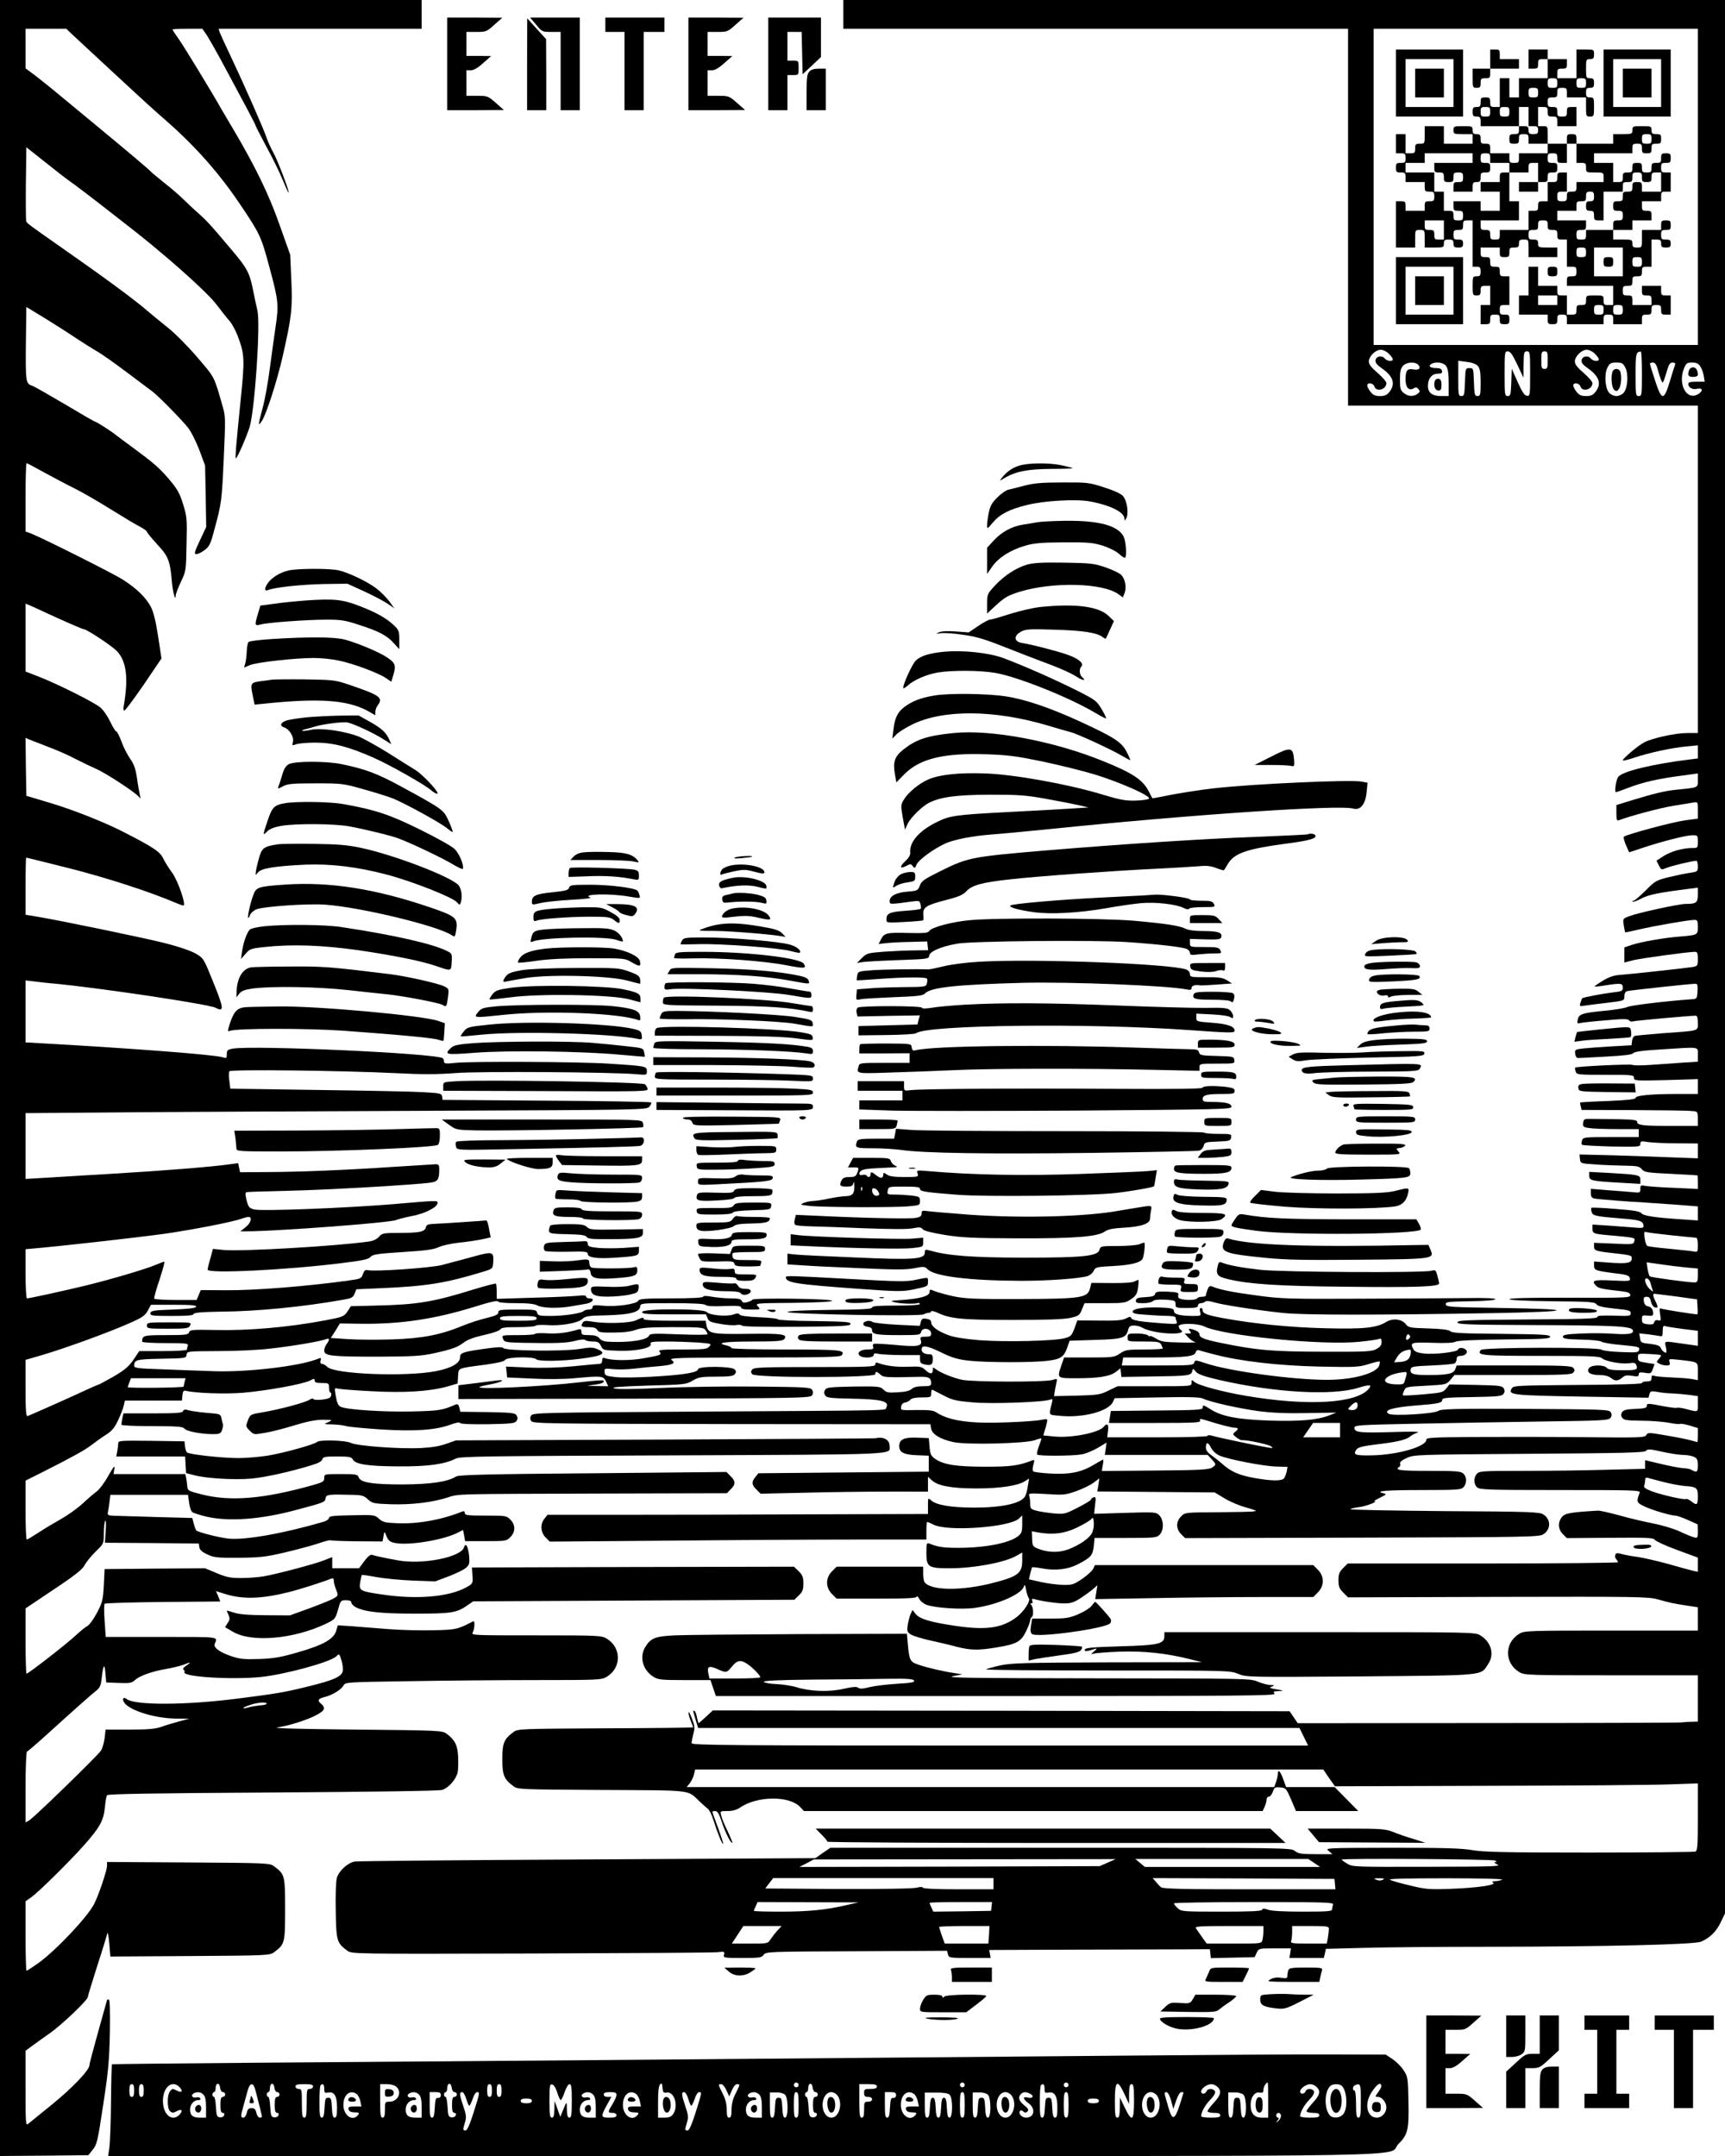 <svg xmlns="http://www.w3.org/2000/svg" version="1.0" width="1440" height="1800" viewBox="0 0 1080 1350"><path d="M0 675v675l27.6-.2 27.7-.3 2.8-3.5c2.6-3.2 3.1-5.4 6.5-28 3.2-20.7 3.8-27.7 4.2-45.3.2-14.3 0-20.7-.7-20.7-.6 0-1.1.2-1.1.4 0 .1-2.5 9-5.5 19.7s-5.5 20.1-5.5 21c0 3.1-10.5 14.1-23.5 24.7-7.2 5.8-13.8 11.2-14.8 12-1.6 1.4-1.7.3-1.7-22.1v-23.6l4.2-3.1c2.4-1.8 7.5-5.4 11.3-8.1 7.5-5.3 23.5-20.6 23.5-22.5 0-.6 2.7-9.4 5.9-19.5 3.3-10.1 6.1-19.3 6.3-20.4.2-1.1.8 1.7 1.2 6.3l.7 8.3 49.9-.3c48.6-.3 49.9-.4 52.6-2.4 6.7-5 6.9-5.6 6.9-26.9 0-21.3-.2-21.9-6.9-26.9-2.7-2-4-2.1-53.7-2.4l-50.9-.3v2.5c0 2.7-5.2 18.2-8 23.7-4.3 8.4-24.1 29.3-35.1 37.2-3.7 2.6-6.9 4.7-7.3 4.7-.3 0-.6-9.8-.6-21.8v-21.7l3.3-2.3c4.6-3.2 23.8-22.1 33.5-33 9.8-11.1 12.1-15.3 12.9-23.7.3-3.5.9-6.8 1.3-7.4.5-.8 29.8-1.3 103.6-1.7 62-.4 104.2-1 106.1-1.6 4.2-1.2 9-6.8 9.9-11.3.3-1.9.4-6.5.2-10-.4-6.9-2.1-10.1-7.2-13.9-2.7-2-4.2-2.1-56.9-2.6-33.2-.3-52.3-.8-49.2-1.3 12.4-2 28-8.1 29.2-11.4.4-1-.2-2.3-1.7-3.5-2.6-2.1-1.9-3.2 3-4.4 4.2-1.1 9.7-4.5 11-6.9 1.2-2.2 1.2-2.2 40.8-2.8 21.8-.4 57.9-.7 80.2-.7 38.6 0 40.6-.1 43.8-2 9.4-5.7 9.4-18.3 0-24-3.2-1.9-5.2-2-44.1-2-40 0-40.8 0-39.7-1.9 1.2-2.3 1.4-7.5.3-6.9-10 5.1-10.6 5.3-25 5.6-7.8.2-20.4-.1-28-.7-7.6-.6-17.9-1.4-22.8-1.8l-9-.6-1 3.4c-1.5 5.2-8 8.9-23.6 13.4-11 3.2-15.4 4-24.5 4.3-9.6.3-12.1.1-17.7-1.8-7.1-2.4-11.2-5.4-10.3-7.6 1.9-4.7 4.2-4.4-33.2-4.4h-35l-.7-10.1c-.4-5.5-.4-10.3 0-10.7.3-.4 16.8-.9 36.5-1.1l35.9-.3-1.3-3.3-1.4-3.2 6.1 1.9c10.8 3.3 22.3 3 39.2-1.2 6.9-1.7 21.1-6.2 26.8-8.5 1.3-.5 1.7-.2 1.7 1.4 0 1.2.7 3.7 1.5 5.6 1.3 3.4 1.3 3.6-1.1 5.1-1.3.9-8.2 3.7-15.2 6.3l-12.7 4.6-15.5-.1c-11-.1-16.7-.6-19.7-1.7-2.4-.8-4.3-1.3-4.3-1.1 0 .2.5 1.4 1.1 2.7.9 2 .8 3-.6 5l-1.6 2.6 5.2 3c11.7 6.7 37.7 4.4 57.6-5 6.1-2.9 6.2-3.1 7.9-8.9 1.6-5.8 1.8-6 5-6 2.3 0 3.4.5 3.4 1.5 0 .8 1.3 2.1 2.8 2.9 5.6 2.9 15.6 4 37.2 4 23 0 26.1-.5 33.2-5.6l3.1-2.1 100.6-.5 100.5-.5 2.8-2.8c2.3-2.2 2.8-3.6 2.8-7.4 0-3.8-.5-5.2-2.9-7.6l-3-2.9-100.8.2-100.8.3.3 5c.3 5 .3 5.1-3.8 7.4-10.8 6-31 7.8-52.8 4.5-13.9-2-14.5-2.4-13.7-7.7.4-2.3.9-4.3 1-4.5.2-.2 4.3.4 9.1 1.3 4.9.9 15.2 1.9 22.9 2.2l14 .5 8.5-3.2c4.7-1.8 9.6-4.2 10.9-5.4 2-1.9 2.2-2.7 1.8-7.5-.7-6-2.1-8.5-3.2-5.2-1.9 6.2-26.2 11-41.5 8.1-7.4-1.3-14.4-2.8-16-3.4-1-.4-2.7 1-4.9 3.9l-3.3 4.5H208v-7l-5.1 2c-6.1 2.4-28.8 8.4-37.5 10-3.4.6-9.8 1.1-14.2 1.1-6.7 0-9.1-.4-15.4-3l-7.4-3.1-31.5.2-31.4.3-.5 10c-.5 9.1-.8 10.7-4.2 17.2-2.1 4-4.8 7.7-6 8.4-1.3.6-4.3 3.1-6.8 5.4-5.7 5.4-30.2 24.5-31.4 24.5-.3 0-.6-9.2-.6-20.4v-20.5l17.6-11.8c13.4-8.9 18-12.6 19.4-15.3 1-1.9 4.1-5.7 6.9-8.5 5.1-4.9 5.1-4.9 5.1-11.5 0-3.6.4-7.1.9-7.8.4-.8.6 2 .3 6.2l-.5 7.6 29.4.2 29.4.3.3 2.3c.3 1.7 1.7 3 5 4.5 4.2 2 6.3 2.2 19.7 2.1 13.2-.1 16.7-.5 28.8-3.3 7.5-1.8 16.9-4.3 20.8-5.6 4-1.4 7.5-2.3 7.9-2 .3.2 7.8.5 16.6.6l15.9.1.6-3.3c.5-2.9.7-3.1 1.3-1.4 1.6 4.2 2.4 5 6.2 5.7 8.7 1.6 29.7-1.9 38.6-6.3l3.7-1.9.7 3.5.6 3.5h13c12.4 0 13-.1 15.3-2.5 3.3-3.2 3.3-7.8 0-11-2.3-2.4-2.9-2.5-15.5-2.5-11.3 0-13-.2-13-1.6 0-1.1-.5-1.4-1.7-.9-12.6 5.1-27.6 7.8-40.2 7.3-7.9-.3-9.3-.6-11.8-2.8-2.7-2.5-3.1-2.5-17-2.2-11.4.2-14.3.5-14.3 1.6 0 .8-1.5 1.9-3.2 2.4-25.3 7.4-49.4 11.7-59.9 10.6-6.1-.7-18.9-4-20-5.1-.4-.5-1.1-2.4-1.6-4.3l-.9-3.5-22.5-.6c-12.3-.4-24.3-.7-26.6-.8-3.3-.1-4-.4-3.8-1.9.2-.9.7-3.8 1-6.4l.6-4.8h48.6l.7 4.9c.3 2.7 1.2 5.3 1.9 5.9.6.5 4.6 1.8 8.7 2.8 13.8 3.3 34.1 1.9 56.3-4.1 17.7-4.7 18.2-4.9 18.5-7.3.4-2.4 1.6-2.6 16.2-2.2 6.6.1 7.8.5 10.3 2.8 2.7 2.5 3.5 2.7 14.2 3.1 13.1.4 25.7-1.1 35.3-4.1 7.9-2.5 1.9-2.3 100-2.6l75.3-.2 2.4-2.5c3.2-3.1 3.1-5-.1-8.2l-2.6-2.6-83.6.8c-65.8.5-84 1-85.6 2-5.4 3.4-15.9 4.9-33.6 5-19 0-26.5-1.2-27.5-4.6-.6-1.7-1.7-1.9-11.1-1.9-10.4 0-10.4 0-10.4 2.5 0 2.1-.8 2.6-6.7 4.3-31.2 8.8-51.8 10.5-69.8 6-8.7-2.2-9-2.4-9.3-5.3-.1-1.7-.5-4-.7-5.3l-.5-2.2H71.1l.5-3.3c.4-2.5-.4-1.5-3.8 4.4-2.3 4.2-5.6 8.6-7.3 9.8-1.6 1.2-5.6 4.6-8.8 7.6-3.3 3-9.3 7.3-13.4 9.6s-10.5 6.1-14.1 8.5c-3.7 2.4-7 4.4-7.4 4.4-.5 0-.8-8.3-.8-18.4v-18.5l9.8-4.9c20-10.1 27.5-14.3 31.5-17.4 2.3-1.8 6.3-4.7 8.9-6.3 3.8-2.4 5.5-4.4 7.7-9.1 1.6-3.4 3.2-7.5 3.6-9.3l.7-3.1h35.7l.3-3.2c.2-2.3.7-3.2 1.8-3 6.5 1.6 25.1 2.2 36 1.3 14.7-1.2 37.7-5.4 42-7.6 2.7-1.4 3-1.4 3 0 0 1.1 1.1 1.5 4.5 1.5 4.3 0 4.5.1 4.5 3 0 1.6.4 3 .9 3s.7.8.4 1.9c-.3 1.4-1.7 2-5.6 2.5-3 .3-5.3.2-5.5-.4-.2-.5-1.3-.3-2.5.5-2.8 1.8-18.6 6-29.1 7.8-7.8 1.3-7.9 1.3-9.4 5.1-1.4 3.7-1.4 3.8 1.1 6.4 2.6 2.6 2.7 2.6 9.5 1.4 3.8-.6 12.1-2.7 18.5-4.7 8.2-2.5 13.5-3.5 17.9-3.5 6.2.1 6.2.1 3.3 1.5-3 1.3-3 1.3 2.5 1.4 3 .1 7 .5 8.9 1.1 1.8.5 11.8 1.4 22.1 2.1 21.1 1.3 34.2.3 43.2-3.1 3.3-1.2 5.4-1.6 5.8-1 .4.7 7 .9 17.5.8 14.7-.3 16.9-.5 17.9-2.1.8-1.2.8-2.2 0-3.5-1-1.5-3.2-1.7-18.2-2l-17-.2-.6-2.6c-.5-2-1.1-2.4-2.4-1.9-8.3 3.6-10.4 3.9-27.2 4.3-16.9.4-39.8-1-44.4-2.8-1.7-.6-2.5-2.1-3.3-6.5-1-5.5-.9-5.6 1.1-5 1.2.3 10.4 1.1 20.6 1.6 20.7 1.2 36.9.2 48-2.9l6.5-1.9.3-4.6c.4-5.3-.9-4.8 17.2-7.2 7.8-1.1 11.7-2 12.3-3 1-1.8 17.6-2.2 19.4-.4 1.4 1.4 14.9 1.3 27-.2 14.6-1.8 17.7-3.5 11.1-6.2-2.6-1.1-4.6-1.1-11.2 0-10.1 1.6-46.4 1.2-47.5-.6-.5-.8-3.8-.7-12.7.6-12.6 1.8-14.4 2.4-14.4 5.3 0 3.6-5.4 6.7-15.2 8.6-18.8 3.6-63.3 1.9-67.9-2.7-1.1-1.1-2.5-1.9-3.3-1.9-.9 0-1.2-.7-.9-2 .5-1.9.3-2-2.3-.9-11.8 4.5-44 8.2-64.4 7.5-8.5-.3-23.3-.8-32.7-1.2-15.3-.5-17.3-.8-17.3-2.2.1-3.8 1.3-4.1 17-4.4 15.2-.3 15.5-.3 15.8-2.5.3-2.2.5-2.2 19.6-2.3 11.2 0 25.2-.6 33.2-1.6 13.6-1.5 31.1-4.5 34.7-5.9 2.1-.9 2.2.5.2 3.1-.8 1-1.5 2.9-1.5 4.1 0 3.3 4.2 3.8 33.5 3.8 22.8-.1 27.2-.4 35.5-2.2 11.6-2.6 14.5-3.7 18.7-6.9 2.1-1.6 6.6-3.2 12.5-4.5 5.2-1.1 9.6-2.7 10.1-3.5.6-1.1 3.2-1.4 11.2-1.4 5.7 0 10.6-.4 10.9-.9.3-.5 3.4-.6 7-.4 8.3.7 19.5-1.2 22.2-3.8 1.9-1.8 3.8-2.1 15-2.3 14.8-.4 20.7-1.9 21.2-5.4.3-2.2.4-2.2 20.1-2.2 13.2 0 20.1.4 20.8 1.1.8.8 4.8 1 11.7.7 8.1-.3 10.6-.1 10.6.9 0 .9 1.8 1.3 6.2 1.3 6 0 6.1 0 4.3-2-1.8-2-1.6-2 22.4-2.2 15.2-.2 24.1-.7 24.1-1.3 0-1.3-49.1-1.9-49.9-.7-.3.5-1.8 1.2-3.4 1.6-2 .5-2.9.2-3.3-.9-.5-1.1-2.2-1.5-6.9-1.5-3.4 0-8.6-.5-11.6-1-3.7-.7-5.5-.7-5.7 0-.2.6-7.6 1-20.2 1-16 0-19.9.3-20.3 1.4-.8 2.1-13.8 4-21.9 3.2-5.7-.5-6.8-.4-6.8.9 0 .9-.9 1.5-2.3 1.5-1.3 0-2.7.4-3.2.9-1.6 1.5-12.3 3.1-20.8 3.1-7 0-7.9-.2-8.4-2-.5-1.9-1.4-2-12.4-2-10.7 0-11.9.2-11.9 1.7 0 1.4-1.7 2.2-7.4 3.6-4.1 1-10.8 3.1-14.8 4.8-14 5.8-25.5 8-44.5 8.6-9.4.3-21.9.2-27.7-.2l-10.5-.7 2.9-4.5 2.8-4.6 13.3.2c24.6.3 46-2.9 70.9-10.6 9.4-3 14.6-4.1 14.8-3.4.2.7 4.1 1.1 11.2 1.1 7.6 0 11.6.4 13.6 1.5 3.2 1.6 12.8 1.9 20.9.5 2.8-.5 6.9-1.2 9.3-1.6 4.3-.7 6.1-3.4 2.2-3.4-1.1 0-2-.5-2-1.1 0-.8-1.7-1-5.6-.5-3 .3-15.6.9-28 1.2l-22.4.7v-4.5c0-2.5-.2-4.7-.5-5-.3-.3-6.3 1.3-13.3 3.4-25.7 8-35.4 9.7-61.6 10.3l-15.9.4-2.2 3.4c-2.2 3.1-2.9 3.4-14.1 5.5-22.9 4.3-47.9 6.5-68.7 6-14.3-.3-15.8-.1-16.3 1.4-.5 1.6-2.1 1.8-14.4 1.8-14.1 0-15 .2-15 4.1 0 .5 6.4.9 14.6.9 12.9 0 14.5.2 14 1.6-.3.9-.6 2-.6 2.5s-6.5.9-14.9.9H87.2l-3.7 5.5c-3 4.3-5.5 6.4-12.5 10.5-4.8 2.7-9 5-9.3 5-.3 0-3.8 1.5-7.9 3.4-6.7 3.2-33.7 15.2-36.5 16.3-1 .4-1.3-3.5-1.3-17.3v-17.9l11.3-3.3c13.8-4.1 40.8-13.9 53.6-19.6 8.2-3.6 9.9-4.8 11.6-7.9l2-3.7h14.3c11.1 0 14.3.3 14 1.2-.3.9-4.5 1.4-14.4 1.8-12.2.4-13.9.7-14.2 2.2-.3 1.6.8 1.8 13.1 1.8 9.9 0 13.6-.3 13.9-1.2.3-.9 4.9-1.3 17.4-1.5 22.3-.2 50.4-2.9 75.9-7.4 5.5-.9 6.5-1.4 7.5-3.8l1.1-2.8 15.7-.7c28.4-1.2 40.5-3.2 63.7-10.3 5.9-1.8 6-1.9 6.3-5.8.4-6.9-.1-7.1-13.4-3.4-6.5 1.7-15 4-18.7 5-6.8 1.8-42.5 4.3-46.6 3.2-1.4-.3-2.1.3-2.9 2.5-.9 2.8-1.5 3-8.8 4-25.7 3.6-59.3 6.3-77.3 6.1l-15.4-.1-1.3 3.1-1.3 3.1h-13c-7.1 0-13.2-.4-13.5-.8-.3-.5 1.2-5.9 3.3-12 2-6.2 3.4-11.2 3-11.2-.4 0-2.9.9-5.4 2-6.4 2.7-28 9.1-44 13-14.5 3.5-35.2 8-36.6 8-.5 0-.9-6.7-.9-15.4v-15.4l6.7-.6c17.9-1.6 65.7-7 81.3-9.2 17.8-2.6 42.2-7.4 47.3-9.3 1.6-.6 3.5-1.1 4.3-1.1 2.5 0 1.5 3.8-1.8 6.4l-3.3 2.6h4c18 0 90.6-5.4 93.6-7.1 1-.5 5.5-1.6 9.9-2.5 8.1-1.5 15.9-5.5 16-8.2 0-1.6-.2-1.6-28 .8-30.3 2.5-82.4 4.5-86.9 3.3-3.1-.8-3.6-1.5-4.7-5.7-.9-3.6-.9-4.8-.1-5.1.7-.2 12.7-.6 26.7-.9 23.3-.5 78.7-3.7 88.6-5.1 4.5-.6 5.4-1.9 5.4-8.3 0-2.7-.4-3.2-2.2-3.2-1.3.1-12.9.8-25.8 1.6-31.4 2.1-58.8 3.2-79.6 3.3l-17.1.1-.6-2.8-.6-2.9-5.8.8c-10.5 1.5-40.3 3.9-73.8 5.9-18.1 1.1-37.6 2.2-43.2 2.6l-10.3.6V697l63.3-.5c34.7-.3 122.2-.7 194.3-1 129.3-.5 131.1-.6 132.9-2.5 1-1.1 1.5-2.3 1.1-2.7-.4-.4-29.9-.9-65.6-1.1l-64.9-.5-.3-2.1c-.3-1.9-1.1-2.1-11.3-2.7-6-.4-35.8-1-66.1-1.4l-55.2-.8-.6-4.9c-.4-2.7-.4-5.4 0-6 .8-1.3 70.6-.5 104.9 1.2 15.6.8 25.1.8 36.9-.1 15.7-1.2 97.1-.6 112.9.7 6.7.6 6.7.6 6.7-1.9 0-3.1-.6-3.2-24-4.7-18.4-1.2-85.4-1.5-95.7-.5-6.3.7-7.3.5-7.3-.8 0-.9-.4-1.8-.8-2.1-5-3.1-117.9-8.2-131.4-6-3.3.6-3.8 1-3.8 3.5 0 2.6-.2 2.7-2.7 1.9-5-1.6-55.9-5.5-111-8.6l-12.3-.7v-38.8l4.3.5c2.3.3 8.9 1.1 14.7 1.6 29.7 2.9 96 12.9 99.9 15 5.6 2.9 5.4.7-1.7-16.8-5.8-14.3-5.8-14.3-10.9-17.2-2.9-1.7-10.9-4.4-18.9-6.4-12.9-3.3-65.2-14.1-80.6-16.7l-6.8-1.1v-17.9c0-9.8.2-17.9.4-17.9.3 0 12.7 3.1 27.8 6.9 23.9 6.1 49.8 14.6 66 21.5 2.1.9 4.1 1.6 4.6 1.6 2 0-3.4-15.6-7-20.5-2.1-2.8-4.5-6.7-5.5-8.7-1.9-4.3-5.6-6.9-24.3-16.5-12.5-6.5-33.4-14.7-47.5-18.8-3.3-1-7.8-2.3-10-3l-4-1.2-.3-18.1L16 462l2.2 1c1.3.5 6.6 2.6 11.8 4.6 5.2 1.9 12.9 5.3 17 7.5 4.1 2.1 10 4.9 13.1 6.3 5.7 2.4 24.3 14.5 26.8 17.5 1.2 1.4 1.3 1.3.7-.9-.3-1.4-1.2-6.1-1.8-10.5-.9-6.2-1.9-9-4.4-12.5-1.7-2.5-4.2-7.3-5.4-10.8-1.3-3.4-2.7-6.2-3.2-6.2s-2.2-2.8-3.8-6.1c-1.6-3.4-4.4-7.5-6.3-9-4.1-3.3-25.6-14.1-37.9-19l-8.8-3.4V378l2.3.9c1.2.5 6 2.7 10.7 4.9 11.9 5.5 22.7 10.2 23.5 10.2 1.8 0 17.5 10.4 20.6 13.6 6.1 6.3 7.4 17 4.4 34.3-.4 2-.2 3.2.4 3 1-.4 9.5-12.1 18.4-25.5l4.8-7.1-2.1-13.8c-1.4-9.2-2.9-15.4-4.5-18.4-2.9-5.7-8.9-11.6-17.5-17.1-5.9-3.8-49.9-25.9-57.7-29l-3.3-1.2v-21.4c0-11.8.3-21.4.6-21.4s5.3 2.6 11.2 5.9c5.9 3.2 14.5 7.8 19.2 10.1 4.7 2.3 14.8 8.2 22.5 13 7.7 4.8 15.9 9.7 18.3 10.9 2.3 1.2 4.2 2.6 4.2 3.1s2.9 4 6.3 7.7c7 7.5 8.2 10.3 9.3 23.4.6 6.8 2.3 13 2.4 8.8 0-.9 1.5-4.8 3.2-8.5 3.3-6.8 3.3-7.1 3.6-23.8.4-15.7.2-17.3-2.2-25-2.1-6.9-3.6-9.4-8.9-15.7-6.4-7.4-9.7-10.2-23.7-20.5-4.1-3-8.3-6.1-9.4-7-2.5-2.1-12.3-8.4-13.1-8.4-.4 0-8.9-4.9-18.9-10.9-10-5.9-19.1-11.1-20.3-11.5-4.2-1.3-4.3-2.4-4.1-26.4l.3-23 11.5 7c6.3 3.9 15.3 9.6 20 12.8 4.7 3.1 10.6 6.8 13.1 8.2 2.6 1.5 10.7 7.2 18 12.7 7.4 5.6 14.8 11.1 16.4 12.3 3.4 2.5 16.9 16.2 22 22.3 1.9 2.3 5 8.4 7.2 14l3.7 10 .4 19.3.3 19.2-4 8.5c-3.4 7.2-3.7 8.5-2.2 8.5.9 0 3.3-1.1 5.1-2.5 3.1-2.3 3.8-3.7 6.2-12.8 4.5-16.5 4.7-18 5.9-44.9 1.1-24 1.1-26.2-.6-32-5.6-19.6-4.8-18-15.9-31-5.9-6.9-14.1-15.2-18.7-18.8-4.5-3.6-10-8.1-12.3-10.1-8.3-7.2-26.9-20.9-54.1-39.9-19.5-13.6-21.6-15.2-22.1-16.4-.2-.6-.3-11.3-.2-23.8l.3-22.6 12 9.5c6.5 5.2 13.3 10.5 15.1 11.7 2.4 1.6 15.8 11.8 27.9 21.3.6.5 3 2.4 5.5 4.3 23.8 18.2 52.5 43.5 58.7 51.9 3.2 4.2 6.9 8.9 8.3 10.4 1.3 1.6 3.5 5.6 4.8 9 4.4 11.6 4.5 14.5 1.8 40.9-2.7 26.7-3.5 35.8-2.9 35.8.8 0 7.2-14.7 8.7-20 3.2-11.7 6.7-63.5 4.8-72.4-.7-2.8-1.9-8.9-2.9-13.6-2-10.1-3.8-13.4-12.9-24.1-13.4-16-16.3-19.1-21.6-23.7-2.9-2.6-7.1-6.5-9.3-8.7-2.3-2.3-7.4-6.7-11.5-9.9-4.1-3.3-7.9-6.4-8.5-7.1-1.1-1.3-15.3-13.3-35.4-29.9-7.4-6.1-17.6-14.5-22.5-18.6-5-4.2-11.7-9.5-14.8-11.9L16 42.8V18h25.5l4.5 4.3c7.6 7.1 43.1 40 47.9 44.3 2.5 2.3 7.3 6.5 10.6 9.4 18.3 16.1 33 32.8 46.2 52.5 12.1 18 12.8 19.6 17.9 38.5 5.7 21 6 23.9 4 37.2-.8 5.7-2.5 17.4-3.6 26-1.1 8.7-3.1 19.9-4.5 25-3 11.2-3.1 12.2-.5 8.3 2.8-4.3 9.4-24.7 12.9-40 5.7-25 6.3-30.5 5.5-48l-.7-16-6.8-19.1c-6.8-19.2-14.9-35.8-28.8-59.4-3.4-5.8-6.6-11.2-7.1-12-6.1-10.9-24.3-40.7-27.2-44.7-2.1-2.9-3.8-5.5-3.8-5.8 0-.3 4.2-.5 9.4-.5h9.3l2.9 4.2c1.5 2.4 5.4 9.2 8.7 15.3C154.5 67.6 160 78 160 78.6c0 .3 3.1 6.3 6.8 13.3 3.8 6.9 8.4 16.3 10.2 20.8 1.9 4.6 3.5 8.1 3.7 7.9.6-.6-6.8-20.1-9.6-25.1-1.5-2.8-3.4-6.8-4.1-9-1.7-5.3-14.2-33.6-22.3-50.7-3.6-7.5-6.8-14.6-7.2-15.7l-.6-2.1H264V0H0v675zm336 150.5c0 1.2-1.9 1.5-11.5 1.5s-11.5-.3-11.5-1.5 1.9-1.5 11.5-1.5 11.5.3 11.5 1.5zm-220.4 39.7c-.3 1.3-.6 2.6-.6 3 0 .8-35 1.1-35 .4 0-.3.4-1.6 1-3l1-2.6h34.2l-.6 2.2zm98.9 181.5c-.8 3.2-6.1 5.5-21.2 9.2-15 3.7-19.4 4.5-43.8 7.6-33.2 4.3-65.3 4.4-70.3.3-1.5-1.3-2.7-.4-1.9 1.4 1.9 5.2 18.6 10.7 32.6 10.9l8.6.1-6.5 1.7c-3.6 1-8.7 2.5-11.3 3.5-3.6 1.2-8.4 1.6-19.7 1.6H66.1l-.6 5.4c-.4 2.9-1.4 6.5-2.3 7.8-2.3 3.4-42.3 42.3-45 43.7l-2.2 1.2v-22c0-12.1.4-22.1.9-22.3.5-.2 4.6-3.7 9.2-7.8 23.1-20.9 30.8-27.7 33.7-30 2.7-2.1 3.3-3.4 3.8-7.5 1-9.2 1.8-10.5 2.4-4l.5 6 7.9.3c6.8.3 8.2 0 10.1-1.8 2.9-2.7 10.8-5.5 19.7-7 4-.7 8.8-1.9 10.7-2.6 4.6-1.9 5.1-1.7 1.8.5-1.8 1.2-2.5 2.1-1.8 2.6.6.3.9 1 .6 1.5-1.8 2.9 28.7 4.9 47.5 3.1 15.1-1.5 43.8-9.3 47.6-13 1.8-1.8 1.9-1.7 3.2 2.6.8 2.5 1.1 5.6.7 7zm-47.5 20.1c0 .4-1.7.9-3.9 1-2.1.2-5.3.7-7.2 1.2-4.9 1.4-4.7.4.3-1.3 4.7-1.7 10.8-2.2 10.8-.9z"/><path d="M528 9v9h316v236h219v205h-6.8c-7.1 0-21.5 3.1-26.7 5.8-3.6 1.8-13.5 10.1-13.5 11.3 0 .4 3.2-.3 7-1.6 9.1-3.1 23.9-6.3 32.9-7.1l7.1-.7v8.2l-4.7.6c-23 2.8-42.4 7.4-45.1 10.9-1.3 1.5-2.6 9.6-1.5 9.6.4 0 4.2-1.3 8.3-2.9 8.6-3.3 18.2-5.5 32.8-7.4l10.2-1.4v4.3c0 4.7.6 4.5-13.5 5.9-7 .7-14.1 2.4-27.8 6.6l-9.7 3v5c0 4.3.3 5 1.6 4.5 7.1-2.7 25.7-7.7 33.9-9 5.5-.9 11.2-1.8 12.8-2.1 2.7-.4 2.7-.4 2.7 4.8v5.3l-8.2 1.1c-8 1.1-36.5 8.8-38.1 10.2-.4.4.2 2.8 1.3 5.3l2 4.5 8.7-2.9c12.8-4.2 27-7.8 30.9-7.8 3.3 0 3.4.1 3.4 4s-.1 4-3.5 4c-5.9 0-13.1 2-17.9 5l-4.5 2.9 1.5 3c1.5 2.9 1.5 2.9 4.9 1.5 3.2-1.3 16.2-4.4 18.6-4.4.5 0 .9 1.5.9 3.4 0 3.3-.2 3.4-4.7 4.1-2.7.3-8.6 1.6-13.3 2.7-8.1 2-8.8 2.4-14.8 8.5-3.5 3.4-6.8 6.3-7.4 6.3-.6 0-.9.3-.6.6.3.3 2.8-.6 5.5-2 4.5-2.4 10.8-3.7 30.1-6.1l5.2-.7v4.5c0 4.9-1 5.7-7.7 5.7-4.2 0-29.5 5.5-35 7.6-4.3 1.6-4.3 1.6-3.7 5.7.4 2.3.8 4.3.9 4.5.1.1 4-.7 8.6-1.8 9.4-2.2 31.2-6 34.7-6 1.9 0 2.2.5 2.2 4.4 0 5.1 0 5.1-12 6.1-9.8.8-23.3 3.2-29.2 5.1l-4.8 1.6v9.5l5.3-1.4c4.7-1.2 34.6-5.3 38.9-5.3 1.5 0 1.8.8 1.8 4.5 0 4.2-.2 4.4-3.2 5-4.5.7-40.2 4.6-46.1 5-3.2.2-6.5 1.3-10.2 3.6-3 1.8-5.3 3.4-5.1 3.6.2.2 3.2-.1 6.7-.7 9.7-1.5 10.9-1.4 10.9 1.4 0 2.1-.5 2.4-6.2 3-6.5.8-18.7 3.1-19.2 3.7-.2.2-.7 1.5-1.1 2.8-.7 2.2-.5 2.3 2.6 1.8 1.9-.3 8.2-1.1 14.2-1.8 10.7-1.3 10.7-1.3 10.7-4 0-1.8.6-3 1.8-3.3 1.6-.5 39.5-4.6 42.7-4.6 1.3 0 1.5 1 1.3 4.7-.3 4.7-.4 4.8-3.8 5-16.6 1.2-38 3.8-40 4.8-1.4.7-7.8 1.8-14.2 2.4-14.1 1.3-16.4 2.1-17 5.6-.5 2.3-.3 2.6 1.5 2.1 1.1-.3 8.3-1.1 16-1.7 10.8-1 14-1 14.6 0 .4.6 1.4.9 2.2.7 1.2-.5 35.7-3.6 39.5-3.6 1 0 1.4 1.2 1.4 4.5 0 5.3 1.4 4.8-22.4 6.5-8.7.7-16.5 1.4-17.2 1.7-.7.2-1.4 1.7-1.6 3.1l-.3 2.7-12.5.7c-6.9.4-14.9 1-17.8 1.3-5 .6-5.3.8-5 3.3.2 1.6.9 2.7 1.8 2.7.8 0 8.7-.4 17.5-.9 11.3-.6 16.2-1.2 17-2.1.7-1 5.9-1.7 17.5-2.4 24.9-1.6 23-1.9 23 3.3v4.4l-9.7.6c-5.4.4-14.4 1-20.1 1.4-5.6.4-10.6.4-11 0-.7-.7-35.2.9-36 1.7-.2.2-.1 1.3.3 2.4.6 2 1.3 2.1 18.6 2.1 16.9 0 17.9.1 17.9 1.9 0 1.8.8 1.9 20 1.4l20-.6v9.3h-12.7c-16.6 0-26.3.9-26.3 2.5 0 .8-4.9 1.4-17.2 1.9-9.4.3-17.3.8-17.4.9-.2.2-.1 1.3.3 2.5l.5 2.2 32.2.1c17.6.1 33 .3 34.1.4 1.1.1 3 .2 4.3.3 1.9.2 2.2.8 2.2 4.7v4.5h-16.7c-18 0-21.3-.4-21.3-2.6 0-1.1-2.5-1.4-12-1.6-6.6-.1-14.1-.2-16.7-.2-4.4-.1-4.8.1-5.1 2.5-.3 2.3.1 2.7 3.5 3.2 2.1.4 10 .7 17.6.7h13.7v5h-17.4c-16.8 0-17.5.1-18.1 2.1-.4 1.1-.4 2.3 0 2.7.3.4 8.7.8 18.6 1.1 17.2.3 17.9.2 17.9-1.6s.4-1.9 4.8-1.2c2.6.4 10.7.8 18 .8l13.2.1v9.3l-16.2-.6c-9-.4-25.7-.9-37.1-1.3l-20.8-.5.3 2.8c.3 2.8.4 2.8 9.3 3.4 5 .4 13.2.7 18.3.8 8.2.1 9.6.4 11.1 2.2 1.5 1.9 3.2 2.2 18.1 2.9 9.1.5 16.6.9 16.8 1 .1 0 .2 1.9.2 4.2v4.3l-14.6-.7c-8-.3-16.1-.9-18-1.2-3.1-.6-3.4-.5-3.4 1.8 0 2.5-.1 2.6-5.7 2-3.2-.3-10.2-.8-15.5-1.2l-9.8-.8v2.8c0 2.1.6 2.9 2.3 3.3 1.9.4 23.3 2.1 29.2 2.3 1.1.1 9.5.7 18.8 1.3l16.7 1.3v8.8l-10.2-.7c-16.8-1.1-23.9-2.2-25.1-3.8-.9-1.2-5.1-1.9-16-2.7-8.2-.7-15.1-1-15.4-.7-.2.3-.2 1.5.2 2.6.7 2.4 2.3 2.7 18.9 4.1 11.8.9 13.5 1.6 13.6 4.9 0 1-1.3 1.2-6.2.7-3.5-.3-10.7-.8-16-1.2l-9.8-.6v2.5c0 3 .7 3.3 9.6 4.1 17.7 1.6 17.2 1.5 16.6 3.8-.5 2-1 2.1-12.9 1.5l-12.3-.5v2.3c0 2.5 1 2.9 10.5 4 13.3 1.5 13.1 1.5 13.1 3.6 0 2.8-3.1 3.3-14.2 2.5l-9.4-.7v2.4c0 3.1.9 3.4 12.5 4.9 8 .9 9.4 1.4 9.9 3.1.5 1.9.1 2-11 1.5-11.9-.6-13.4 0-9.9 3.5 1.4 1.4 3.8 1.9 15.5 3.2 4.4.5 5.6 1.1 5.7 2.4.1 1.7-2.1 1.8-37.8 1.7-24.6-.1-37.9.2-37.9.9 0 .6 9.7 1.1 26.7 1.3 23.4.2 26.8.4 27.8 1.9.9 1.2 4 1.9 11.4 2.7 8.9.9 10.1 1.2 10.1 2.9s-.8 1.9-10.5 1.5c-7.9-.2-10.5 0-10.5.9 0 1-9.8 1.3-43.7 1.5-38.2.3-43.8.5-43.8 1.8s5.9 1.5 46 1.7c53.3.2 63.1.7 63.8 3.3.6 2.3-2.7 2.8-13 2.1-4.3-.3-13-.4-19.3-.1-9.3.4-11.5.8-11.5 2s2.1 1.6 11.4 1.8c6.3.1 12.1.7 12.8 1.3.7.6 6.4 1.6 12.6 2.1 10.5 1 11.4 1.2 10.9 3-.4 1.7-1.3 1.8-11.4 1.4-6.2-.2-11.5-.9-12.1-1.5-1.7-1.7-74.1-1.5-75.6.2-2.7 3.4.5 3.7 37.8 3.7 31 0 36.7.2 38.1 1.5 2.2 2 12.5 3.8 17.1 3.1 2.8-.5 3.8-.2 4.3 1 1.2 3.1.5 3.4-8.3 3.4-6.6 0-9.2-.4-10.1-1.5-1.7-2-9.3-2-11 0-2.1 2.6.5 4.5 6.2 4.5 3.4 0 5.8.6 7.5 1.9 2.5 2.1 4.5 1.9 7.5-.7 1.2-1 2.8-1.2 5.7-.7 3.4.6 4.1.4 4.1-.9s.7-1.5 3.9-1c3.6.6 3.9.4 4.9-2.4l1.1-3.1-5.2-.8c-4.7-.7-5.2-1.1-5.2-3.3 0-2.5.1-2.5 7-2.2 3.8.2 7.2.5 7.4.8.2.2-.4 1.3-1.3 2.3-1.7 1.9-1.7 2 .3 3 1.1.6 3.1 1.1 4.4 1.1 2.1 0 2.4-.4 2-2.1-.6-2.1-.4-2.1 5.3-1.5 13.1 1.5 12.4 1.1 12.4 7.3v5.5l-3.7-.7c-2.1-.4-7.8-.8-12.8-1-4.9-.2-9.8-.6-10.7-1-1.4-.5-1.8-.2-1.8 1.4 0 1.7-.6 2.1-3 2.1-1.6 0-3 .4-3 1s-14.5 1.1-40.1 1.2c-36.8.3-40.3.4-41.3 2-2.7 4.3-.6 4.5 43.7 5.3l41.8.7.6-2.2c.5-2 1-2.1 5.2-1.4 2.5.5 6.6.9 9.1.9 2.5.1 7.1.5 10.3.9l5.7.8v4.9c0 5.5.7 5.3-8.9 2.8-1.9-.4-3.7-.6-4.2-.4-.4.3-4.2-.2-8.6-1-9.6-1.9-10.3-1.9-10.3 0 0 1.1-1.7 1.5-7.1 1.7-5.5.2-7.4.7-8.3 2-.8 1.3-.8 2.3 0 3.5 1 1.5 2.8 1.8 12 1.9 6 0 13.7.6 17.2 1.3 3.4.6 6.6 1 7 .7.5-.3 3.2.2 6 1l5.2 1.6v4.4c0 2.4-.1 4.4-.3 4.4-.1 0-1.8-.5-3.7-1-1.9-.6-8.9-2-15.4-3.1-11.3-2-12-2-12.9-.3-.9 1.6-3.8 1.7-40.6 1.3-21.8-.2-52.5-.2-68.3-.1-25 .2-28.8.4-28.8 1.7 0 4.3-17.9 9.5-34.2 9.8-10.5.2-11.9-.4-9.5-3.7 1-1.4 4-2.1 12.8-3.2 12.8-1.5 18.6-2.9 21-5.1.9-.8 3-1.8 4.5-2.3 1.8-.6-4.3-.7-15.7-.3-20.3.6-23.9.3-23.9-2.6 0-1.7 2-1.9 37.8-2.6 20.7-.4 56.6-1.1 79.6-1.4 38.4-.5 42-.7 43-2.4.8-1.2.8-2.2 0-3.5-1-1.6-4.9-1.7-53.4-2-44.8-.2-52.6 0-54.6 1.3-2.8 1.8-28.1 3.3-30.9 1.8-3.8-2.2 2.2-4 16.6-5.2 14.7-1.1 16.9-1.6 16.9-3.7 0-1.1 3.7-1.4 18.6-1.6 16.5-.3 18.8-.5 19.8-2.1.8-1.2.8-2.2 0-3.5-1-1.5-3.2-1.7-17.5-2l-16.4-.3-2.1 2.6c-1.9 2.4-2.9 2.6-14.3 3.6-6.8.6-12.5.9-12.7.6-.3-.2 0-1.6.7-2.9 1-2.4 1.5-2.5 13.7-3.1 12.5-.7 12.7-.7 15.3-3.7l2.5-3h36.6c31.3 0 36.7-.2 37.8-1.5 1-1.2 1-1.8 0-3-1.1-1.3-6.5-1.5-37.1-1.5H912l-.9 2.4c-1.1 2.8-4.8 3.6-17.1 3.6-9.2 0-11.4-.7-10.8-3.6.3-1.7 1.6-1.9 13.3-2.4 7.2-.3 13.6-.9 14.3-1.3.6-.5 1.2-1.7 1.2-2.8 0-1.3.7-1.9 2.4-1.9 3.1 0 5-2.2 3.4-3.8-1.5-1.5-4.5-1.6-5-.1s-15.1 3.2-21.4 2.4c-3.8-.4-5.7-1.2-6.4-2.5-2.4-4.4-1.7-4.6 11.6-4.2 8.2.3 13.3.1 14.7-.7 1.5-.7 11.9-1.2 30.7-1.4 24.6-.2 28.5-.4 28.5-1.7 0-1.3-4.2-1.5-30.4-1.8-24.3-.2-30.8-.5-32-1.6-1.1-1-5.2-1.5-13.9-1.8-11.4-.3-12.4-.5-14-2.6-2.5-3.3-8.2-4-12.4-1.4-6 3.7-14.1 4.5-38.1 3.9-21.5-.5-44.7-2.8-63.7-6.3-10.3-1.9-13-2.9-13-4.9 0-.8-.5-1.5-1.1-1.5-.7 0-.9 1-.5 2.5.6 2.4.5 2.5-4.1 2.5-8.2 0-12.3-1-12.3-3 0-1.5-1.1-1.9-6.7-2.2-10.9-.5-18.7.4-19.1 2.3-.2 1.3 1.2 1.7 8.9 2.2 5.1.4 11.2.7 13.6.7 2.3 0 4.3.4 4.3.9s.3 1.7.7 2.7c.6 1.5-.1 1.6-7.8 1.1-15.2-1.1-20-1.9-20.6-3.3-.4-1.1-1-1.1-3.4.2-2.3 1.1-6.1 1.5-16.7 1.3l-13.7-.1-1.8 5c-1.7 4.5-2.3 5.1-6 6.1-6.3 1.8-37.3 2.5-53.3 1.3-9.6-.8-15.9-1.8-19.7-3.2-6.7-2.5-10.7-5.5-10.7-8 0-1.2-.9-1.9-2.9-2.2-2.5-.4-3.1 0-3.6 2l-.6 2.4-14.2-.7c-7.8-.4-14.7-1.2-15.4-1.7-1.7-1.4-5.8-.6-5.8 1.2 0 .9 1.1 1.6 2.8 1.8 1.8.2 2.7.9 2.7 2.1 0 2.6 2.7 3.1 17.3 3.1 12.1 0 12.9-.1 13.4-2 .8-3.2 6.3-2.2 6.3 1.1 0 1.5-.7 1.9-3.5 1.9-3.3 0-3.5.2-2.9 2.5.9 3.5-2.3 4-16.7 2.6-6.6-.6-12.4-.9-12.9-.6-.5.3-.7 1.2-.3 2 .4 1.2-.4 1.5-3.5 1.5-4.4 0-6.9 1.9-5 3.8 1.8 1.8 8.8 1.6 8.8-.3 0-1.1.7-1.3 3.3-.7 1.7.3 8.3.7 14.4.7H576v2.6c0 2.2.6 2.8 3.1 3.3 4 .8 4.9.1 4.9-3.5 0-2.2-.5-2.9-1.9-2.9-3.3 0-5.1-1.1-5.1-3.1 0-2.9 3.5-2.4 12.6 2.1 6.4 3.1 9.9 4.2 17 5 10.9 1.2 40.4 1.3 49.8 0 7.8-1 9.8-2.4 11.9-8.5l1.4-4 16-.5c17.4-.5 19.4-1.2 20.7-6.6.5-1.9 1.3-2.4 3.7-2.4 1.6 0 4 .6 5.2 1.4 3.1 1.9 11.7 3.6 18.7 3.6 5.5 0 7.5-1 5-2.5-.5-.3-1-1.3-1-2.1 0-2 11.6-1.9 15.8.1 11.6 5.8 73.3 12 96.9 9.7 6-.6 11.7-1.4 12.6-1.8 1.3-.5 1.7-.1 1.7 2 0 1.8-.9 3-3.2 4.3-3 1.6-6.4 1.8-33.8 1.7-31.8-.1-41-.9-63.5-5.5-11.1-2.3-13.5-3.3-13.5-5.5 0-.8-1.2-1.9-2.6-2.4-3.7-1.4-4.9-1.3-3.4.5 1 1.3.9 1.5-1.1 1.5h-2.2l2.2 2.4c1.3 1.4 3.3 2.7 4.5 3 1.1.2-3.1.4-9.5.2-10-.2-12-.5-15.2-2.5-2-1.2-3.7-1.9-3.7-1.5 0 .4-.5.3-1.2-.4s-3.8-1.2-7-1.2c-5.5 0-5.8.1-5.8 2.5 0 2.5 0 2.5 10 2.5 8.8 0 10 .2 11 1.9.5 1.1 1 2.2 1 2.5 0 .3-5.2.6-11.6.6-10.6 0-11.8.2-15.2 2.5-3.5 2.4-4.3 2.5-19.3 2.5h-15.7l-1.6 4.7c-2.9 8.5-3.1 8.3 9.8 8.3 13.5 0 20.8-1.2 24.4-4.1l2.7-2.1.3 2.7.3 2.7 18.7-.3c23-.3 24.9-.5 25.6-3.2.5-2 .5-2 2.3.2 1.4 1.6 4.9 2.9 14.3 5.1 34.8 8 70.9 10.1 87.4 5 7.1-2.2 8.8-2.1 6.6.6-7.7 9.2-38.3 11-77 4.4-14.8-2.5-29.9-6.6-32.2-8.7-1.7-1.5-1.8-1.5-1.8.5 0 2.2-.1 2.2-23.2 2.2h-23.1l-5.6 2.7c-5.2 2.6-6.7 2.8-19.9 3.2l-14.3.3.6-3.8c.4-2.2.9-4.7 1.1-5.6.4-1.5.1-1.6-2.8-.7-4.7 1.4-49.4 1.3-56.4-.1-5.7-1.2-14.1-4.6-16.9-7-1.3-1-1.5-.9-1.5.9 0 2.7-1.8 2.7-4.8-.2-2.1-2-3.2-2.2-10.6-1.9-7.5.3-14.3-.6-18.9-2.4-1.2-.4-1.7-.1-1.7 1 0 1.4-3.8 1.6-37.9 1.6-32.4 0-38 .2-39.1 1.5-1 1.2-1 1.8 0 3 1.9 2.3 77 2.3 77 0 0-2 .9-1.9 3.3.3 1.9 1.7 3.2 1.8 25.1 1.3 5.1-.1 6.6.8 6.6 4.1 0 1.5-.9 1.8-5.2 1.8-3.5 0-5.8.6-7 1.7-1.3 1.2-4.1 1.9-8.8 2.1-5.9.4-7.1.1-8.9-1.7-2-2-3-2.1-18.8-1.9-14.5.3-16.7.5-17.7 2-.8 1.3-.8 2.3 0 3.5 1 1.6 3.1 1.8 17 2.1 17.9.3 23.3 1.6 21.4 5.3-1.3 2.3 10.9 2-119.4 2.8-95.6.6-102 .7-103 2.4-.8 1.2-.8 2.2 0 3.5 1.1 1.6 8.2 1.7 125.5 1.9l124.4.1.5 2.8c.6 3.5 5.9 6.7 14 8.4 8.3 1.8 45 .9 50.8-1.2 2.3-.9 4.2-1.3 4.2-1 0 .4-.7 2.6-1.6 4.9-.9 2.4-1.4 4.7-1 5.1 1 1 21.9.9 27.7-.1 2.6-.4 7.1-2.3 10.2-4.1l5.5-3.3-.5 3.8-.6 3.9h64.4l2.4 2.6c3.1 3.3 3.1 3.5.3 5.4-1.9 1.2-8.1 1.6-35.7 1.8l-33.3.3.6-3.5c.4-2 .5-3.6.2-3.6s-2.7 1.3-5.3 2.9c-8 4.9-15.2 6.4-27.1 5.8-5.7-.3-10.8-.9-11.3-1.4-.5-.5-.5-2.2.1-4.2.8-2.7.7-3.2-.6-2.7-8.7 3.4-13.6 4-29.4 4-17.9 0-25.9-1.2-31.2-4.7-2.9-2-3.4-2.9-3.8-7.7l-.5-5.5-7.4-.3c-8.1-.3-11.1 1.1-11.1 5.3 0 3.9 2.9 5.4 11 5.7l7.5.3v10l-53.3.5-53.4.5-1.9 2.4c-2.5 3.1-2.4 4.7.7 7.8l2.6 2.6 27.1-.6c14.9-.4 38.4-.7 52.4-.7H581v-9.3l2.4 2.2c3.8 3.5 12.3 5.1 28.1 5.1 14.7 0 25.9-1.7 30.3-4.6l2.5-1.6-.8 4.7c-.3 2.7-1.2 5.6-1.8 6.6-2.7 4.3-14.3 6.9-31.7 6.9-14.5 0-23.8-1.6-27-4.5-2-1.8-2-1.7-2 3.3v5.2l-70.2.2c-38.7.2-92.3.3-119.1.3h-48.9l-1.9 2.4c-2.8 3.4-2.5 8.6.7 11.8l2.6 2.6 74.2-.6c40.7-.4 93.8-.7 117.9-.7H580v-5.5c0-3 .2-5.5.5-5.5.4 0 2 .7 3.8 1.6 8.7 4.6 47.6 1.8 53.6-3.7l2.1-2v5.5c0 4.7-.4 5.7-2.6 7.5-5.5 4.3-20.1 7.2-36.9 7.3-9.9 0-13.2-.5-18.7-2.7-1.6-.6-1.8 0-1.8 5.8 0 8.9 1.1 9.7 14.5 9.7 15.4 0 34.9-3.7 42-7.9l3.5-2v5.3c0 7.5-2.7 9.7-17.3 13.5-20.3 5.4-40.2 5.2-43.9-.3-.4-.6-.8-3-.8-5.4V981h-54.2l-2.9 2.9c-4.1 4.1-4.1 10.1 0 14.2l2.9 2.9h25.1c19.4 0 25.1-.3 25.1-1.3.1-.6.7 0 1.5 1.4.8 1.5 2.9 3.2 4.7 3.8 5.5 2 22.2 3 30.1 1.9 13.6-1.8 28.9-8.4 30.6-13.1.7-1.8.9-1.6 1.5 1.8.4 2.2 1.2 4.5 1.7 5.2 1.4 1.6-3 8.3-7.5 11.8-9.1 6.9-19 8.4-38.1 5.6-16.3-2.4-22.8-4.4-25.3-7.6l-1.9-2.4-1.2 2.6c-.6 1.4-1.4 4.5-1.8 6.8-.5 3.8-.3 4.5 1.9 5.9 1.4.9 6.5 2.5 11.4 3.6s12.5 2.8 16.8 4c9.3 2.4 14 2.5 25.8.5 12.3-2 15-3.5 18.2-10 1.4-2.9 2.6-6.1 2.6-6.9 0-.8.5-1.8 1-2.1 1.3-.8.9-6.8-.5-7.7-.6-.5-.6-.8.2-.8.7 0 1-.7.6-1.6-.5-1.2-.1-1.5 1.3-1.1 4.4 1.3 14.1 2.7 18.8 2.7 4.2 0 6.1-.7 10.6-3.6 3-2 6.5-4.6 7.8-5.8l2.3-2-.7 4.3-.7 4.4 35.4-.6c19.5-.4 50.2-.7 68.2-.7h32.9l2.9-2.9c4.1-4.1 4.1-10.1 0-14.2l-2.9-2.9H685.5l-1 2.2c-.6 1.3-3.6 4.1-6.8 6.3-5.4 3.7-6.4 4-12.2 3.9-3.5-.1-9.7-.9-13.8-1.8l-7.5-1.7.8-3.5c.5-2 1-3.7 1.2-4 .3-.2 3.1.1 6.4.7 8.1 1.5 16 .6 22-2.5 8.4-4.3 9.6-5.7 10.2-11.5l.5-5.1h19.3c18.1 0 19.5-.1 21.4-2 2.8-2.8 2.7-9.3-.2-12.2-2-2-2.6-2.1-21.5-1.5l-19.3.6.6-5.5c.6-4.8.5-5.4-1-4.8-.9.3-1.6 1-1.6 1.4 0 .5-3.7 2.7-8.2 5-8 4.1-8.5 4.2-15.3 3.6-3.8-.4-8.7-1.1-10.7-1.7-3.4-.9-3.8-1.3-3.8-4.4 0-1.8-.3-4.1-.6-5-.6-1.5.3-1.6 10.7-1 10.6.7 11.9.6 18.7-1.8 4-1.4 8.9-3.8 10.9-5.3l3.6-2.7-.6 4.1-.7 4.1 36.7.3 36.8.3 6.5 3.9c3.5 2.1 9.6 4.6 13.5 5.6 3.8 1.1 6.4 2 5.8 2.1-.7.1-1.7.3-2.3.4-.5.1-10.2.3-21.5.4-20.4.1-20.6.1-23 2.6-3.3 3.2-3.3 7.8 0 11.1l2.5 2.5 110.8-.3c103.8-.3 111-.4 113.5-2.1 4.8-3.1 4.8-9.3 0-12.4-2.4-1.6-8.3-1.8-61.9-2.1-32.7-.3-59.2-.8-58.9-1.2.2-.4 2.7-1 5.4-1.3 4.4-.5 12.3-3.6 9.6-3.7-.5 0 1-1 3.5-2.2 4.2-2.1 4.3-2.3 2-2.8-5.8-1.4 2.1-2 24.9-2 21.8 0 23.9-.2 25.4-1.8 2.2-2.4 2.1-6.5-.1-8.5-1.6-1.5-4.6-1.7-21.5-1.7-18.2 0-21.9-.5-18.6-2.5.6-.4.8-1.3.5-2.1-.3-.9 1.1-2.1 4.2-3.5 4.6-2.1 5.9-2.1 76.7-2.6 59.8-.4 72.2-.7 73.1-1.9.9-1.2 2.5-1.1 10 .6 4.9 1.1 10.8 2 13.1 2 2.3 0 5.4.5 6.8 1.2 2.1.9 2.5 1.8 2.5 5.4 0 4.4-.6 4.7-4.5 2.5-.5-.3-2.6-.7-4.7-.8-2-.1-8.2-1.3-13.7-2.6l-10.1-2.4v5.4l-24.2.6c-13.3.4-36.6.7-51.8.7-25.6 0-27.8.1-29.3 1.8-2.2 2.4-2.1 6.5.1 8.5 1.7 1.5 6.8 1.7 52.1 1.7 45.6 0 50.3.1 49.7 1.6-2.2 5.9-2.1 6.3 3.5 8.9 5.4 2.4 16 5.5 18.9 5.5.8 0 4.3 1.2 7.7 2.7l6.2 2.8.1 4.4c0 4.1-.1 4.3-2.4 3.7-1.3-.3-5.5-2-9.2-3.8-3.8-1.7-11.2-3.9-16.4-4.9-5.2-1-14.7-3.2-21-5-6.3-1.7-12.4-3.1-13.5-3-17.2 1-20.7 1.6-22.6 4-2.7 3.3-2.4 7.7.6 10.7l2.5 2.5 27.1-.2c23.4-.2 27.2 0 28 1.3.5.8 6.7 3.7 13.9 6.3l13 4.8v8.9l-3.2-.7c-1.8-.4-8.7-2.3-15.3-4.2-6.6-1.8-15.2-3.8-19.1-4.4-4-.5-8.6-1.4-10.3-1.9-2.5-.7-3.3-.6-3.8.6-.3.9-.1 2 .6 2.7.6.6 1.1 1.5 1.1 1.9 0 .4-38.1.8-84.6.8h-84.6l-2.9 2.9c-2.4 2.4-2.9 3.8-2.9 7.6s.5 5.2 3 7.7l3 3 93.8-.3c86.4-.2 94.2-.1 99.9 1.5 8.4 2.3 9.6 2.6 18.1 3.9l7.2 1.1v14.6h-54.2c-52.4 0-54.4.1-57.6 2-9.4 5.7-9.4 18.3 0 24 3.2 1.9 5.2 2 57.6 2h54.2v29l-3.7.1c-2.1 0-4.9.2-6.3.4-1.4.2-56 .4-121.5.4l-119 .1-2.5-3.7-2.6-3.8-180.5-.3-180.6-.2-4.3 4c-2.4 2.2-4.5 4-4.6 4-.2 0-.6-1.6-1-3.5-.3-1.9-1-3.8-1.5-4.1-1.2-.7-1.2-.6.6 5.4l1.6 5.2h376.5l2.7 5.5 2.7 5.5H626c-170.1 0-193-.2-193-1.5 0-.8.5-3.4 1.1-5.8 1-3.7.9-5-.9-9.7-1.2-3-2.1-4.7-2.1-3.7-.1 1 .6 3.4 1.4 5.4.8 1.9 1.5 3.7 1.5 3.9 0 .2-24.7.5-54.9.6-53.7.3-55 .3-57.7 2.4-5.9 4.4-6.9 6.8-6.9 16.9 0 10.1 1 12.5 6.9 16.9 2.7 2.1 4 2.1 55.2 2.4 58.1.3 53.5-.3 61.3 7.1 2.1 2 4.5 4.1 5.4 4.8.8.7 2.3 3.6 3.2 6.5 2.5 8 5.7 15.9 6.2 15.4.3-.2-1.2-4.7-3.1-10-2-5.2-3.6-9.8-3.6-10.1 0-.3.8-.5 1.8-.5 1.4 0 2.4 1.7 4.1 6.8 2.1 6.6 5.8 13.8 6.6 13.1.2-.2-1.2-3.6-3-7.4-1.9-3.9-3.7-8.2-4-9.8-.7-2.7-.6-2.7 4-2.7 3.1 0 5.6-.7 7.6-2 10.5-7.5 31.1-7.8 37.9-.5l2.3 2.5h287.2l1.3-2.7c.6-1.5 1.2-3.5 1.2-4.5s.6-1.8 1.4-1.8c.8 0 1.9-1.4 2.5-3.1.9-2.7 1.4-3 4.7-2.7 3.4.3 3.7.6 6.7 7.5l3.1 7.3h39l-7.4-7.5-7.4-7.5h-30.4l-1.8-5c-1.8-5.1-3.4-6.5-3.4-3.1 0 1-.5 3.2-1.1 5l-1.1 3.1H429.9l2-2.5c1.1-1.4 2.3-3.9 2.6-5.5l.7-3H828.5l3.6 5.3 3.7 5.2 95.8-.3c52.8-.1 103.9-.5 113.7-.9l17.7-.6v21.1c0 18.2-.2 21.1-1.6 21.6-.9.3-30.7.6-66.2.6-53 0-66.2-.3-73.2-1.5-6.7-1.2-17.5-1.5-50.5-1.5-41.9.1-42 .1-39.6 2l2.3 2h-10.5c-8.9 0-10.8-.3-13-2-2.5-2-4-2-146.7-2H519.9l-4.7 3.2-4.7 3.3-142.5.8c-78.4.4-144 1-145.8 1.3-4.4.7-9.9 5.7-11.3 10.2-.6 2.3-.9 10.4-.7 20.9.3 18.7.7 19.9 7.2 24.7 2.8 2.1 3 2.1 114.9 1.8 61.7-.2 114.3-.5 116.9-.8 4.3-.5 4.6-.4 4.1 1.5-.5 2-.2 2.1 11.5 2.1 10.8 0 12.1-.2 13.3-2 1.4-1.9 2.9-2 58.1-2.2l56.7-.3.6 2.2c.5 2.2.9 2.3 13.6 2.3h13.1l-.4-2.5-.5-2.5 51.6-.2c28.4-.1 59.5-.2 69.1-.2l17.5-.1.3 2.8.3 2.8 13.7-.3 13.7-.3 1.3-2.8c1.3-2.7 1.4-2.7 11.4-2.7h10l-.4 3-.5 3h21.5l.7-2.8.6-2.9 23.2-.6c12.8-.4 47.7-.7 77.7-.7 76.5-.1 129.6-1.4 134-3.2 5.5-2.3 9.7-6.5 12.4-12.3l2.6-5.4V0H528v9zm535 108v99H860V18h203v99zM869.5 221.5c1.4 1.3 2.5 2.9 2.5 3.5 0 1.6-3.6 1.2-5-.5-1.8-2.2-5.4-1.5-5.8 1.1-.2 1.5.9 2.9 3.8 4.9 7.3 5.1 8.9 9.8 4.9 14.9-1.6 2-2.9 2.6-5.9 2.6-3 0-4.3-.6-5.9-2.6-1.2-1.5-2.1-3.3-2.1-4 0-2.2 3.8-1.6 4.5.6 1.2 3.7 7.5 1.9 7.5-2.1 0-.9-2.5-3.8-5.5-6.4-3.9-3.3-5.5-5.4-5.5-7.1 0-3.3 4.2-7.4 7.5-7.4 1.4 0 3.7 1.1 5 2.5zm129 0c1.4 1.3 2.5 2.9 2.5 3.5 0 1.6-3.6 1.2-5-.5-1.8-2.2-5.4-1.5-5.8 1.1-.2 1.5.9 2.9 3.8 4.9 7.3 5.1 8.9 9.8 4.9 14.9-1.6 2-2.9 2.6-5.9 2.6-3 0-4.3-.6-5.9-2.6-1.2-1.5-2.1-3.3-2.1-4 0-2.2 3.8-1.6 4.5.6 1.2 3.7 7.5 1.9 7.5-2.1 0-.9-2.5-3.8-5.5-6.4-3.9-3.3-5.5-5.4-5.5-7.1 0-3.3 4.2-7.4 7.5-7.4 1.4 0 3.7 1.1 5 2.5zm-48.6 6.7l3.9 8.3.1-8.3c.1-7.5.3-8.2 2.1-8.2 1.9 0 2 .7 2 14.1 0 13.6-.1 14-2.1 13.7-1.5-.2-3-2.5-5.7-8.6l-3.7-8.3-.3 8.6c-.3 7.7-.5 8.5-2.2 8.5-1.9 0-2-.8-2-14 0-13.4.1-14 2-14 1.6 0 2.9 1.9 5.9 8.2zm19.1-2.7c0 4.8-.2 5.5-2 5.5s-2-.7-2-5.5.2-5.5 2-5.5 2 .7 2 5.5zm59 8.5c0 13.3-.1 14-2 14s-2-.7-2-13.4c0-13.1.2-14.2 3.3-14.5.4-.1.7 6.2.7 13.9zm-102.7-4.8c1.3 1.6 1.7 3.9 1.7 10.4 0 7.7-.2 8.4-2 8.4-1.7 0-1.9-.8-2.2-8.8-.3-8.5-.3-8.7-2.8-8.7s-2.5.2-2.8 8.7c-.3 8-.5 8.8-2.2 8.8-1.9 0-2-.7-2-11v-11.1l5.3.7c3.4.4 5.8 1.3 7 2.6zm-37.3-.7c1.8 2.1.3 3.5-3.1 2.8-3.8-.7-4.9.7-4.9 6.3 0 5 2.1 7.4 5 5.6 1.4-.9 2.1-.8 3.1.5 1.1 1.3 1 1.7-.6 2.9-2.6 1.9-5.9 1.7-8.6-.5-2.1-1.7-2.4-2.8-2.4-8.4 0-5 .4-7 1.9-8.6 2.2-2.5 7.7-2.8 9.6-.6zm17.4.7c1.1 1.6 1.6 4.6 1.6 10.5v8.3h-4.7c-5.6 0-8.3-2.1-8.3-6.4 0-4.5 2.5-7.6 6.1-7.6 2.4 0 3-.4 2.7-1.8-.2-1.2-1.3-1.7-3.5-1.7-3.7 0-5.3-1.2-3.3-2.5 2.8-1.8 7.8-1.1 9.4 1.2zm112.2 1c2.1 4 1.5 12.9-1.1 15.8-1 1.1-3 2-4.5 2s-3.5-.9-4.5-2c-2.6-2.9-3.2-11.8-1.1-15.8 1.4-2.8 2.2-3.2 5.6-3.2 3.4 0 4.2.4 5.6 3.2zm20.9 3.3c1 3.5 2.1 6.2 2.5 6 .4-.2 1.5-3.2 2.4-6.5 1.4-4.8 2.1-6 3.8-6 1.2 0 1.8.5 1.6 1.2-.3.7-1.8 5.5-3.3 10.5-3.8 12.5-5.1 12.4-9.3-.5-1.8-5.4-3.2-10.1-3.2-10.5 0-.4.9-.7 1.9-.7 1.5 0 2.3 1.4 3.6 6.5zm26-4.1c.9 1.3 1.9 4 2.2 6l.6 3.6h-5.2c-3.7 0-5.1.4-5.1 1.4 0 2.2 2.6 3.7 5.3 3.1 3.5-.9 4.3 1.1 1.2 3.1-7.4 4.8-13.3-5.9-9.1-16.1 1.3-3.1 1.9-3.5 5-3.5 2.6 0 4 .6 5.1 2.4zm-18 544.1c7.7.8 14.6 1.5 15.3 1.5.8 0 1.2 1.6 1.2 4.6 0 4.4-.1 4.5-2.7 4-1.6-.3-8.5-1-15.4-1.7-7-.6-13.1-1.4-13.6-1.8-.6-.3-1.3-2.5-1.6-4.9-.5-3.7-.3-4.3 1.1-3.7.9.3 8 1.2 15.7 2zm8.8 20.1l7.7.7v4.3c0 3.9-.3 4.4-2.2 4.4-4.1 0-27.3-3.2-27.9-3.8-.4-.4-1-2.5-1.4-4.8l-.6-4 8.3 1.2c4.6.7 11.8 1.6 16.1 2zm-21.9 9.9c.3 1.3.9 3.1 1.3 4.2.5 1.4.1 1.3-2-.7-2.8-2.7-3.8-7.4-1.3-6.4.8.3 1.7 1.6 2 2.9zm16.1 8.3l13 1.8.3 4.7c.2 2.6.1 4.7-.1 4.7-2.2 0-22.2-3.2-23-3.7-.7-.4-.8.8-.3 3.7.6 3.9.5 4.2-1.3 3.7-1.3-.3-2.1.1-2.4 1.2-.3 1.3-1.2 1.6-4.1 1.3-3.1-.4-3.6-.8-3.6-3.1 0-2.5.3-2.7 3.5-2.3 2.9.3 3.5.1 3.5-1.4 0-2.6-1.2-4.1-3.5-4.5-1.3-.3-2.1-1.4-2.3-3.2-.3-2.2.1-2.7 1.8-2.7 1.5 0 2.2.8 2.6 2.9.4 1.7 1.3 3.2 2.2 3.6 2.3.9 2.5 0 .8-3.4-1.7-3.3-2-5.1-.8-5 .4 0 6.6.8 13.7 1.7zm3.8 20.3l9.7 1.2v9.4l-9.2-1.3c-12.5-1.8-11.7-2-10.8 2.1.4 1.9.5 3.5.1 3.5-1.2 0-2.7-1.5-3.4-3.1-.4-1.2-2.3-1.9-6.5-2.4-5.7-.6-6-.8-6.4-3.6l-.5-3 5.6.6c3.1.4 6.4.9 7.4 1.1 1.4.4 1.7-.1 1.7-3.1 0-2.7.4-3.6 1.3-3.2.8.3 5.7 1.1 11 1.8zm-171.1 6.1c-1.5 1.5-2.4.6-1.6-1.6.5-1.2 1-1.4 1.7-.7.8.8.8 1.4-.1 2.3zM759.9 848c16.6 4.4 40.3 7.1 66.1 7.7 22.8.5 25 .3 31-1.6 3.5-1.1 6.6-1.8 6.8-1.6.2.2.1 1.3-.3 2.5-1.6 4.9-16.3 9-32.6 9-21.4 0-61.4-5.4-76.1-10.4-6.3-2.1-6.7-2.1-7.1-.4-.5 1.7-2.2 1.8-23 1.8h-22.4l.5-2.5.4-2.5h17.2c21.9 0 27.4-.6 28.2-3.2.4-1.2 1.1-1.7 2.1-1.3.9.3 5 1.4 9.2 2.5zm123.2.2c-.7 3.3-2.7 4.5-7.9 4.7l-2.4.1 1.9-3.2c1.6-2.8 4.2-4.4 7.9-4.7.8-.1.9 1 .5 3.1zm-2.6 13c-.4 1.3-.9 3.1-1.2 4.1-.4 1.5-1.4 1.7-6.1 1.5-11-.6-5.8-6.7 6.6-7.7.9-.1 1.1.6.7 2.1zm-289.7 12.6c5.5 2.9 7.9 3.4 18 4.3 11.9 1.1 44.6-.1 48.6-1.7 1.7-.6 1.8-.4 1.2 1.9-2 8.3-2.4 7.5 4.6 8.2 14.4 1.5 30.5-2.6 33.5-8.5l1.2-2.5 26.3-.5c19.2-.4 27-.2 28.9.7 4.9 2.3 22.5 6.2 34.9 7.9 8.8 1.1 17.8 1.5 30.6 1.2l18.1-.3-4.6 1.8c-7.6 2.9-18.4 3.8-37.6 3.2-19.7-.7-29.5-2.6-36.5-7-4.6-2.9-5-3-5-1 0 1.3-4.1 1.5-28.7 1.7l-28.8.3-.6 3.7-.6 3.8h28.8c25.1 0 28.8-.2 28.3-1.5s0-1.3 4.2 0c8.3 2.6 15.7 4.5 17.6 4.5 2.3 0 2.3.9.1 2.6-1.7 1.3-1.6 1.5.7 3.4 1.4 1 3 1.9 3.5 1.8 2.5-.4 16.7 2.6 18.2 3.8 1.6 1.2 1.4 1.3-1.7.8-6.6-1.1-31.5-6.3-34.7-7.3-2-.6-3.3-.6-3.3 0 0 .5-12.7.9-31.4.9h-31.4l.5-4c.6-4.2-.5-5.2-2.7-2.6-3 3.7-20 7.1-30.7 6.1l-7.1-.7.8-2.7c.5-1.4 1.1-3.8 1.4-5.2.6-2.6.5-2.6-3.7-1.8-2.3.5-11.7 1.2-20.9 1.5-23 1-36.6-.9-44.7-6.3-1.8-1.2-4.8-1.5-12.3-1.4-9.9.2-10 .2-9.6-2.1.2-1.5 1.1-2.4 2.5-2.6 1.2-.2 2.7-1 3.3-1.8.8-.9 3.2-1.4 7.1-1.4 5.7 0 5.9-.1 5.9-2.6 0-1.4.3-2.4.8-2.2.4.2 3.5 1.8 7 3.6zM850 880c0 2.2-1.9 3.4-4.7 2.8-1.6-.3-1.6-.5.5-2.6 2.7-2.7 4.2-2.8 4.2-.2zm-11 15.5v4.5h-23.1l3.1-4.5 3.1-4.5H839v4.5zm-75.3 16c5.7 2.4 28 6.7 35.6 6.8l6.8.2-.5 2.9c-.4 1.6-1.1 3.5-1.7 4.3-1.5 1.7-7.6 1.7-18.3-.2-9.7-1.7-14.8-3.9-20.4-8.9-2-1.8-5.2-4.2-6.9-5.5-2.1-1.4-3.3-3.1-3.3-4.5 0-3.8 1.3-3.9 3.2-.1 1.2 2.2 3.2 4 5.5 5zm278.3 16.6c4.7 1.2 10.5 2.2 13 2.4 7.3.5 8 1.1 8 6.6 0 5.4-.6 5.8-4.2 2.9-1.4-1-2.8-1.7-3.1-1.4-.7.8-15-2.4-21.5-4.8-3.9-1.5-5.2-2.4-4.8-3.5.3-.8.6-2.4.6-3.4 0-1.5.5-1.9 1.8-1.5.9.3 5.5 1.5 10.2 2.7zm-358.2 31.6c-1.6 3.4-7.6 7.6-14.8 10.4-6 2.3-13.2 2.1-19.4-.5-3-1.2-3.3-1.8-3.4-6.1l-.2-4.7 4.2.8c9.3 1.6 16.5.6 24.3-3.2 4.1-2 8-4.3 8.7-5.2 1.1-1.3 1.3-1 1.6 2.1.2 2-.3 4.9-1 6.4zm9.7 206.6l-5 2.2-94 .3-94 .2 4.5-2.3 4.5-2.4 94.5-.1 94.5-.1-5 2.2zm129.3.2l3.7 2.5H716.8l-3-2.5-3-2.5H819.1l3.7 2.5zM936 1165c1.3.9 1.3 1 0 1-.8.1-.1.7 1.5 1.5 2.6 1.2-3.3 1.3-43.9 1.4-45.8.1-46.9.1-50.2-2-1.9-1.1-3.4-2.3-3.4-2.5 0-.9 94.6-.3 96 .6zm-314 14.5v3.5h-21.9c-13.6 0-22.1-.4-22.3-1-.2-.6-1.5-.6-3.9 0-2.3.6-21.1.9-49.2.8l-45.6-.3 2.5-3.3 2.5-3.2H622v3.5zm213.8.2l.3 3.3h-53.8c-41.7 0-54.3-.3-55.4-1.3-.8-.6-2.3-2.2-3.3-3.5l-1.9-2.2 56.9.2 56.9.3.3 3.2zm30-2.7c-1 .6-2.5.7-4 .1-2-.9-1.8-1 1.7-1 3.1 0 3.6.2 2.3.9zm74.7 0c-1.1.5-3.1.9-4.5.9-1.8.1-2.1.4-1.1 1 2.2 1.4-10 3.2-26.4 3.8-13.9.5-15.8.3-25.8-2.1-6-1.4-11.6-3-12.5-3.6-1.1-.6 11-.9 35.3-.9 21.6 0 36.2.4 35 .9zM530 1192.9c-12.8 3-23.9 4.1-41.3 4.1-9.2 0-16.7-.2-16.7-.5 0-.2.5-1.6 1.2-3l1.1-2.5 31.6.1 31.6.1-7.5 1.7zm90.8.8l-.3 2.8-18.1.3-18.1.2-1.1-2.5c-.7-1.4-1.2-2.8-1.2-3 0-.3 8.8-.5 19.6-.5h19.5l-.3 2.7zm213.8-1.1c-.3.9-.6 2.2-.6 3 0 1.2-3.2 1.4-18.4 1.4-11.3 0-19.6-.4-21.6-1.2-2.6-.9-3.5-.9-3.8 0-.3.9-7.2 1.2-25.5 1.2-24.4 0-25.1-.1-27.4-2.2-1.3-1.2-2.3-2.5-2.3-3 0-.4 22.5-.8 50.1-.8 45.3 0 50.1.2 49.5 1.6zm-347.8 16.1c-1.4 1.6-3.3 4-4.3 5.5-1.7 2.8-1.8 2.8-13 2.8h-11.3l3.6-5.5 3.6-5.5h24l-2.6 2.7zm132.4 2.8l-.4 5.5H591.5l-1.8-4.9c-.9-2.7-1.7-5.1-1.7-5.5 0-.3 7.1-.6 15.8-.6h15.7l-.3 5.5zm171.8-2.3c0 1.8-.3 4.3-.6 5.5-.6 2.3-.8 2.3-17.8 2.3h-17.1l-3-4.2c-1.6-2.3-3.4-4.8-3.8-5.5-.7-1.1 3.2-1.3 20.8-1.3H791v3.2zm41-1.5c0 1-.3 3.5-.6 5.5l-.7 3.8h-11.4c-10.1 0-11.4-.2-10.9-1.6.3-.9.6-3.3.6-5.5v-3.9h11.5c10.3 0 11.5.2 11.5 1.7z"/><path d="M874 52v21h42V31h-42v21zm36 0v15h-30V37h30v15z"/><path d="M886 52v9h18V43h-18v9zM933 37v6h-11v6c0 5.7.1 6 2.5 6 2.1 0 2.5-.5 2.5-3 0-2.7.3-3 3-3s3-.3 3-3v-3h18v-6h-12v-3c0-2.7-.3-3-3-3h-3v6z"/><path d="M957 37v6h3c2.7 0 3-.3 3-3s.3-3 3-3h3v12h-18v12h-6V49h-6v18h-3c-2.7 0-3-.3-3-3s-.3-3-3-3-3 .3-3 3c0 2.5-.4 3-2.5 3s-2.5.5-2.5 3 .4 3 2.5 3 2.5.5 2.5 3v3h24v2.5c0 2.1-.5 2.5-3 2.5-2.7 0-3 .3-3 3s.3 3 3 3 3-.3 3-3 .3-3 3-3 3 .3 3 3v3h12v6h-18v3c0 2.7-.3 3-3 3s-3-.3-3-3v-3h-12v-3c0-2.7-.3-3-3-3s-3-.3-3-3c0-2.5-.4-3-2.5-3-2 0-2.5-.5-2.5-2.5 0-2.4-.3-2.5-6-2.5s-6 .1-6 2.5.3 2.5 6 2.5h6v6h-18V79h-12v5.5c0 5.4 0 5.5-3 5.5-2.7 0-3 .3-3 3s-.3 3-3 3h-3V84h-6v12h3c2.7 0 3 .3 3 3s-.3 3-3 3-3 .3-3 3 .3 3 3 3 3 .3 3 3v3h12v3c0 2.7.3 3 3 3s3 .3 3 3-.3 3-3 3-3 .3-3 3v3h-12v-3c0-2.7-.3-3-3-3h-3v29h12v-5.5c0-5.4 0-5.5 3-5.5s3 .1 3 5.5v5.5h6c5.7 0 6-.1 6-2.5 0-2.1.5-2.5 3-2.5s3 .4 3 2.5.5 2.5 3 2.5 3-.4 3-2.5-.5-2.5-3-2.5c-2.7 0-3-.3-3-3s.3-3 3-3 3-.3 3-3 .3-3 3-3h3v29h2.5c2.1 0 2.5.5 2.5 3s-.4 3-2.5 3c-2.4 0-2.5.3-2.5 6s.1 6 2.5 6c2.1 0 2.5-.5 2.5-3 0-2.7.3-3 3-3h3v12h-6v12h3c2.7 0 3-.3 3-3s.3-3 3-3 3 .3 3 3 .3 3 3 3 3-.3 3-3-.3-3-3-3-3-.3-3-3 .3-3 3-3h3v-18h-3c-2.7 0-3-.3-3-3s-.3-3-3-3-3-.3-3-3-.3-3-3-3-3-.3-3-3v-3h12v3c0 2.7.3 3 3 3s3-.3 3-3 .3-3 3-3c2.5 0 3-.4 3-2.5s.5-2.5 3-2.5c3 0 3 .1 3 5.5v5.5h18v-6h-6c-5.7 0-6-.1-6-2.5 0-2.1-.5-2.5-3-2.5-2.7 0-3-.3-3-3s.3-3 3-3 3-.3 3-3 .3-3 3-3 3 .3 3 3 .3 3 3 3 3 .3 3 3 .3 3 3 3h3v17h3c2.7 0 3 .3 3 3s-.3 3-3 3-3 .3-3 3v3h29v12h-3c-2.7 0-3-.3-3-3 0-3-.1-3-5.5-3s-5.5 0-5.5 3c0 2.7-.3 3-3 3s-3 .3-3 3-.3 3-3 3h-3v-12h-3c-2.7 0-3-.3-3-3v-3h-12v-12h-6v18h-6v12h18v3c0 2.7.3 3 3 3s3-.3 3-3 .3-3 3-3 3 .3 3 3v3h23v-3c0-2.7.3-3 3-3s3 .3 3 3v3h18v-3c0-2.7.3-3 3-3s3-.3 3-3 .3-3 3-3 3 .3 3 3 .3 3 3 3h3v-12h-3c-2.7 0-3-.3-3-3v-3h-12v3c0 2.7.3 3 3 3s3 .3 3 3v3h-12v-3c0-2.7-.3-3-3-3s-3-.3-3-3 .3-3 3-3 3-.3 3-3 .3-3 3-3 3-.3 3-3 .3-3 3-3h3v-17h3c2.5 0 3 .4 3 2.5s.5 2.5 3 2.5 3-.4 3-2.5-.5-2.5-3-2.5c-2.7 0-3-.3-3-3s.3-3 3-3 3-.3 3-3-.3-3-3-3-3 .3-3 3v3h-12v5.5c0 5.4 0 5.5-3 5.5-2.5 0-3-.4-3-2.5 0-2.4-.3-2.5-6-2.5h-6v-6h12v-6h12v-3c0-2.7-.3-3-3-3s-3-.3-3-3v-3h12v-3c0-2.7.3-3 3-3h3v-12h-3c-2.7 0-3-.3-3-3s.3-3 3-3 3-.3 3-3-.3-3-3-3-3 .3-3 3-.3 3-3 3-3 .3-3 3-.3 3-3 3-3-.3-3-3-.3-3-3-3-3 .3-3 3-.3 3-3 3-3 .3-3 3-.3 3-3 3h-3v-12h-12v-6h24v-3c0-2.7.3-3 3-3s3 .3 3 3 .3 3 3 3 3-.3 3-3 .3-3 3-3 3-.3 3-3-.3-3-3-3c-2.5 0-3-.4-3-2.5 0-2.4-.3-2.5-6-2.5s-6 .1-6 2.5-.3 2.5-6 2.5h-6v6h-23v-3c0-2.7-.3-3-3-3s-3 .3-3 3v3h-12v-5.5c0-5.4 0-5.5-3-5.5h-3V67h3c2.7 0 3 .3 3 3s.3 3 3 3 3 .3 3 3v3h12V67h-3c-2.7 0-3 .3-3 3s-.3 3-3 3-3-.3-3-3-.3-3-3-3-3-.3-3-3 .3-3 3-3 3-.3 3-3 .3-3 3-3 3 .3 3 3v3h12v6c0 5.7.1 6 2.5 6s2.5-.3 2.5-6-.1-6-2.5-6c-2.1 0-2.5-.5-2.5-3s.4-3 2.5-3 2.5-.5 2.5-3-.4-3-2.5-3c-2.4 0-2.5-.3-2.5-6s.1-6 2.5-6c2.1 0 2.5-.5 2.5-3 0-3-.1-3-5.5-3H987v18h-12v-3c0-2.7.3-3 3-3s3-.3 3-3v-3h-12v-6h-12v6zm18 15c0 2.7-.3 3-3 3s-3-.3-3-3 .3-3 3-3 3 .3 3 3zm18 0c0 2.7-.3 3-3 3s-3-.3-3-3 .3-3 3-3 3 .3 3 3zm-30 6c0 2.7-.3 3-3 3s-3-.3-3-3 .3-3 3-3 3 .3 3 3zm-30 12c0 2.7-.3 3-3 3s-3-.3-3-3 .3-3 3-3 3 .3 3 3zm12 0c0 2.7-.3 3-3 3s-3-.3-3-3 .3-3 3-3 3 .3 3 3zm12 3v6h3c2.5 0 3 .4 3 2.5s-.5 2.5-3 2.5-3-.4-3-2.5-.5-2.5-3-2.5h-3V67h6v6zm77 14c0 2.7-.3 3-3 3s-3-.3-3-3 .3-3 3-3 3 .3 3 3zm-47 9v6h3c2.7 0 3 .3 3 3 0 3 .1 3 5.5 3s5.5 0 5.5 3v3h-17v3c0 2.7-.3 3-3 3s-3 .3-3 3-.3 3-3 3-3-.3-3-3 .3-3 3-3h3v-12h-3c-2.7 0-3 .3-3 3s-.3 3-3 3h-3v12h-3c-2.7 0-3 .3-3 3s-.3 3-3 3h-3v12h-18v3c0 2.7-.3 3-3 3s-3-.3-3-3-.3-3-3-3-3-.3-3-3v-3h24v-12h-6v-18h-3c-2.7 0-3 .3-3 3v3h-12v6h12v12h-12v-6h-17v3c0 2.7.3 3 3 3s3 .3 3 3-.3 3-3 3-3-.3-3-3-.3-3-3-3h-3v-12h-6v-12h-18v-6h12v-6h30v6h-24v3c0 2.7.3 3 3 3s3 .3 3 3 .3 3 3 3 3-.3 3-3 .3-3 3-3 3 .3 3 3-.3 3-3 3-3 .3-3 3v3h12v-3c0-2.5.4-3 2.5-3s2.5-.5 2.5-3c0-2.7.3-3 3-3s3-.3 3-3-.3-3-3-3-3-.3-3-3 .3-3 3-3 3 .3 3 3v3h12v6h12v-3c0-2.7.3-3 3-3h3v12h3c2.7 0 3-.3 3-3s.3-3 3-3 3-.3 3-3-.3-3-3-3-3-.3-3-3 .3-3 3-3 3 .3 3 3 .3 3 3 3h3V90h6v6zm41 15c0 2.7.3 3 3 3s3-.3 3-3 .3-3 3-3h3v12h-12v-3c0-2.7-.3-3-3-3s-3 .3-3 3-.3 3-3 3-3 .3-3 3-.3 3-3 3-3 .3-3 3 .3 3 3 3 3 .3 3 3-.3 3-3 3-3 .3-3 3v3h-17v3c0 2.7-.3 3-3 3s-3-.3-3-3 .3-3 3-3 3-.3 3-3v-3h-18v-6h12v-3c0-2.7.3-3 3-3s3-.3 3-3c0-2.5.4-3 2.5-3s2.5.5 2.5 3-.4 3-2.5 3-2.5.5-2.5 3 .4 3 2.5 3 2.5.5 2.5 3c0 2.7.3 3 3 3h3v-18h12v-3c0-2.7.3-3 3-3s3-.3 3-3 .3-3 3-3 3 .3 3 3zm-124 33v6h-3c-2.7 0-3-.3-3-3s-.3-3-3-3-3-.3-3-3v-3h12v6zm89 14c0 2.7-.3 3-3 3s-3-.3-3-3 .3-3 3-3 3 .3 3 3zm23 6v9h-18v-18h18v9zm12 0c0 2.7-.3 3-3 3s-3-.3-3-3 .3-3 3-3 3 .3 3 3zm-53 24v3h-12v-6h12v3zm29 6c0 2.7-.3 3-3 3s-3-.3-3-3 .3-3 3-3 3 .3 3 3zm12 0c0 2.7-.3 3-3 3s-3-.3-3-3 .3-3 3-3 3 .3 3 3z"/><path d="M951 117v3h12v-6h-12v3zM1004 164c0 2.7.3 3 3 3s3-.3 3-3-.3-3-3-3-3 .3-3 3zM1004 52v21h42V31h-42v21zm36 0v15h-30V37h30v15z"/><path d="M1016 52v9h18V43h-18v9zM874 182v21h42v-42h-42v21zm36 0v15h-30v-30h30v15z"/><path d="M886 182v9h18v-18h-18v9zM969 170c0 2.7.3 3 3 3s3-.3 3-3-.3-3-3-3-3 .3-3 3zM898.4 238.4c-1.1 2.8 0 6.1 2.1 6.1 1.6 0 2-.7 2-3.5 0-2.5-.5-3.6-1.8-3.8-.9-.2-2 .3-2.3 1.2zM1009.6 232.6c-1.2 3.2-.6 10.1 1 11.5 1.4 1.1 1.8 1 3-.6 1.4-1.9 1.9-8.1.8-10.9-.3-.9-1.4-1.6-2.4-1.6s-2.1.7-2.4 1.6zM1057.6 231.6c-1.3 3.3-.6 4.4 2.4 4.4 1.9 0 3-.5 3-1.4 0-2.7-1.2-4.6-3-4.6-1 0-2.1.7-2.4 1.6zM280 40v29h17.8l17.7-.1-5-4.4c-4.9-4.3-5.2-4.5-11.7-4.5H292V44h2.8c1.8 0 4.4-1.5 7.7-4.5l5-4.4-7.7-.1H292V20h6.3c6 0 6.5-.2 11.2-4.5l5-4.4-17.2-.1H280v29zM335.7 15.5c3.6 4.4 3.9 4.5 9.5 4.5h5.8v49h12V11h-31.1l3.8 4.5zM379 15.5V20h12v49h12V20h13v-9h-37v4.5zM431 40v29h17.8l17.7-.1-5-4.4c-4.9-4.3-5.2-4.5-11.7-4.5H443V44h2.8c1.8 0 4.4-1.5 7.7-4.5l5-4.4-7.7-.1H443V20h6.3c6 0 6.5-.2 11.2-4.5l5-4.4-17.2-.1H431v29zM481 40v29h12V47h3.5c3.5 0 3.5 0 3.5-4.5s0-4.5-3.5-4.5H493V20h8.9l.3 13.2.3 13.3 5.8-5.4 5.7-5.4V11h-33v29z"/><path d="M330 40.2V69h12V46.7l-.1-22.2L336 18l-5.9-6.5-.1 28.7zM506.7 44.8c-1.4 1.5-1.7 4-1.7 13V69h12V43h-4.3c-3 0-4.9.6-6 1.8zM638 291.6c-4.4 1.4-7.9 3.9-11 7.9-1.4 1.8-1.2 1.7 2-.2 6.8-4.1 14.6-5.6 29.2-5.7 7.5 0 13.5-.2 13.4-.4-.2-.2-3-1-6.3-1.7-7.5-1.8-21.5-1.8-27.3.1zM641 304.2c-4.1 1.1-8.6 2.2-9.9 2.5-1.3.3-4.3 2.4-6.6 4.7-3.3 3.2-4.5 5.2-5.4 9.4-.6 2.9-1.1 6.5-1.1 8 0 2.6.1 2.6 3.6-1.6 4.5-5.3 10.4-8.3 21.4-11 10.9-2.7 30.3-3.8 39-2.3 13.1 2.4 22 6.8 22 10.9.1 1.5.2 1.4 1.1-.2 1.8-3 .5-11.3-2.1-14.1-1.4-1.5-5.9-3.5-12-5.4-9.2-3-10.5-3.1-26.1-3-13 0-17.9.5-23.9 2.1z"/><path d="M649.5 327c-2.2.4-6.2 1.1-9 1.5-7 1.1-13.3 4.5-18.3 9.9L618 343v16.4l3.2-4.6c3.9-5.6 11.4-10.4 20.6-13.1 5.5-1.6 9.9-2 24.2-2.1 15.5-.1 18.3.2 24.5 2.1 4 1.3 8.4 3.5 10.2 5.2 1.7 1.6 3.4 2.6 3.7 2.3 1.2-1.1.5-10.4-.9-13.2-3.6-6.9-15.3-10.1-36.3-9.9-7.5.1-15.5.5-17.7.9z"/><path d="M643.2 353.5c-6.8 1.9-14.5 6.9-20.4 13.3-4.6 5-4.8 5.3-4.8 11.3v6.1l5.9-5.5c5.1-4.6 7.3-5.9 14.3-8.1 20.8-6.4 52.2-5.7 62.1 1.5l2.7 2 1.1-2.8c1.3-3.4.4-8.5-1.9-11.1-.9-1.1-5.3-3.3-9.7-4.8-7.4-2.6-9.3-2.8-26-3.1-13.5-.2-19.3.1-23.3 1.2zM181.2 357.1c-5.1 1-10.4 4-13.2 7.6-2.5 3.3-2.7 5.8-.2 4.8 3.9-1.7 20.6-3.5 34.7-3.8l15-.2 10.3 4.7c5.7 2.6 12.3 6.1 14.7 7.7l4.4 3-3.2-4.4c-1.8-2.4-5.4-6-8-8-5.6-4.3-17.5-10-23.8-11.4-5.2-1.2-24.6-1.2-30.7 0z"/><path d="M191.5 376c-6.6.5-15.7 1.4-20.2 2.1l-8.3 1.1-1.5 5.1c-2.2 7.3-2.1 7.7 1.8 6.7 4.4-1.2 29-3 41.4-3 8.9 0 11.5.4 20.5 3.4 12.3 4 17.2 6.6 21.5 11.5l3.3 3.6v-5.9c0-5.4-.3-6.1-3.4-9.1-4.8-4.5-11-8-21.7-12.1-10.5-4.1-16.1-4.6-33.4-3.4zM651.2 380.1c-4.5.5-13.1 2.5-19.1 4.4-5.9 1.9-11.5 3.5-12.3 3.5-.8 0-4.2 1.8-7.4 4l-5.9 4-8-.6c-5-.4-8.9-.2-10.5.5-2.3 1-2.2 1.1 1 .6 2-.3 8.1.1 13.5.9 9.5 1.3 14.1 2.8 31.5 9.7 4.1 1.7 11.6 4.5 16.5 6.4 12.5 4.6 19.4 7.6 23.8 10.4 3.8 2.4 6 2.5 3.2.1-1.7-1.4-2-5.1-.5-6.6 2-2-1.9-5.2-9.7-7.8-8-2.6-20.9-5.9-27.5-7-5.1-.9-5.3-4.5-.5-7.1 3-1.6 5.3-1.7 21.3-1.2 17.6.5 26.6 1.9 30 4.8.8.6 1.6 1 1.7.8.2-.2 1.4-2.8 2.7-5.7l2.4-5.3-3.1-3c-6.1-6.2-20.7-8.1-43.1-5.8z"/><path d="M170.6 400.1c-7.7.5-14.4 1.3-15 1.9-.5.5-1 3.1-1.1 5.7-.1 2.7-.5 6-.9 7.5l-.8 2.8 3.6-1.5c4.2-1.8 28.3-4.5 40-4.5 4.4 0 11.5.7 15.6 1.6 9.2 1.9 24.7 7.7 29.5 10.9l3.5 2.4 1.4-4.7c1.6-5.6 1-7.3-4.3-10.7-4.7-3.2-18.9-9.1-26.2-11-6.3-1.7-22-1.8-45.3-.4zM591 408.1c-9.1.9-14.6 2.6-17.5 5.4-2.4 2.1-8.8 16.4-7.9 17.4.2.3 1.4-.5 2.7-1.6 3.7-3.5 11.8-7 18.8-8.2 9-1.5 26.8-1.4 36.4.3 14.3 2.6 46.5 15.5 62.8 25.3 3.2 1.9 6 3.3 6.2 3.1.2-.2-1-2.8-2.8-5.8-3.1-5.2-4-5.8-15.2-11.5-13.3-6.7-33.6-15.7-46.2-20.4-9.1-3.4-25.4-5.1-37.3-4zM170 425.6c-1.4.2-4.3.7-6.5.9-6.6.9-6.8 1.3-5.4 8.4l1.3 6.3 6.1-.6c34.7-3.6 52.3-2.3 65 4.7l4.5 2.6v-2.2c0-1.2.7-3.1 1.5-4.1 3.6-4.7 1.4-6.3-17.8-12.8-8.8-3-10-3.1-27.7-3.4-10.2-.1-19.6 0-21 .2z"/><path d="M585 435.5c-8.4 1.4-13.9 3.5-18.8 7.2-4.2 3.2-6 6.8-6.8 14l-.7 5.8 2.5-2.6c1.3-1.4 5.8-4.2 10-6.3 19.5-9.5 51.5-9.2 84.8.7 6.3 1.9 12.7 3.7 14.2 4.1 3.7.8 25.4 10.8 31.8 14.6 2.8 1.6 5.3 3 5.6 3 .2 0-.7-2.3-2.1-5-3.2-6.3-7.4-9.1-29.5-19.3-18.7-8.6-34.8-14-46.5-15.7-12-1.8-35.8-2-44.5-.5zM192.7 449.1c-4.9.5-10.6 1.3-12.8 1.9-4.2 1.2-5.2 3.5-1.9 4.5 3.1 1 6.2 6 5.4 9-.6 2.4-.5 2.5 2.1 1.5 1.4-.5 6.8-1 12-1 11 0 21 2.6 36.5 9.5 10.4 4.6 32.8 17.3 36.4 20.7 1.1 1 2.6 1.8 3.3 1.8 2.2 0-8.7-11.8-13.7-14.9-2.5-1.5-10.1-6.3-16.9-10.6-6.9-4.3-15.2-8.9-18.5-10.3-8.6-3.4-23.6-5.6-30-4.2-2.7.6-5.1.8-5.4.6-.2-.3.9-.8 2.4-1.1 1.6-.4 4-1 5.4-1.5 5-1.6 17.9-3.2 20.7-2.6 4.7 1.2 16.2 6.6 21.9 10.2l5.4 3.4-1.2-2.7c-1.9-4.5-4.9-7.3-12.3-11.4l-7-3.9-11.5.1c-6.3.1-15.5.6-20.3 1z"/><path d="M597 459c-16.6 1.7-23.2 3.9-31.4 10.3-5.4 4.3-6.6 7.8-5.4 14.9l1 5.7 5.3-5.4c9.6-9.5 24.5-13.1 51-12.2 13.4.4 19.1 1.2 35.1 4.5 10.5 2.2 25.4 5.9 33 8.2 15.9 4.9 35.3 13.5 33.7 15.1-.6.6-4.4 1.1-8.4 1.2-6.2.2-9.8-.5-21.4-4-20.9-6.3-54.6-12.4-72.6-13-16.3-.6-28.8.7-35.8 3.8-5.7 2.5-12.4 8-15.1 12.4-2.1 3.4-2.1 3.8-.8 11.3l1.4 7.7 1.6-3.5c1.7-3.8 8.9-11 13.4-13.3 7.4-3.7 17.2-5 38.3-5.1 18.2 0 22.4.3 35.6 2.7 8.3 1.5 17.5 3.3 20.5 4l5.5 1.3-11 .7c-6 .4-24 1.4-40 2.2-32.3 1.7-36 2.2-44.3 6.4-11 5.5-16.9 12.5-16.3 18.9.2 1.4-.9 3.3-2.8 5.1-4 3.8-4 5.4.1 3.4 2.8-1.5 3.2-1.5 4.3.1 1.1 1.5 1.4 1.3 2.4-1.1 1.3-3 10.9-10 18.3-13.3 5.5-2.4 17.1-4.6 28.8-5.5 4.7-.3 21.6-1.9 37.5-3.5 87.9-9 180-15.2 188.7-12.7 4.5 1.2 7.6-2.5 8.4-10l.6-6.2-3.8-.7c-7-1.3-67.4 1.4-92.4 4.2-8.2.9-23.6 3.3-31.4 5-3.8.8-7 1.3-7.1 1.2-.2-.2-1.2-2.1-2.3-4.3-3.7-7.2-9.9-11.4-28.5-18.9-30.9-12.6-70.3-20-93.7-17.6zM796 473.7l-10.5 5.3H796c5.8 0 11.4.3 12.5.6 1.8.5 2 .1 1.7-4-.7-7.9-2.1-8.1-14.2-1.9zM180.8 478.5c-1.9 1.1-3.1 3-4.2 7-.9 3-1.9 6.2-2.3 7.1-.5 1.4-.2 1.4 2.8-.2 2.9-1.6 5.7-1.9 20.4-1.9 16.5 0 17.4.1 30.1 3.7 7.2 2 15.5 4.6 18.5 5.8 7.2 2.9 30.1 15.4 33.9 18.7 1.7 1.4 3.2 2.4 3.4 2.2.2-.2-.9-3.2-2.4-6.6-3.3-7.3-3.4-7.4-30-21.9-14.7-8-22.1-10.8-37-13.9-9.4-2-29.5-2-33.2 0z"/><path d="M178.5 502.9c-6.8 1.2-8.1 2.5-10.9 10.8-3.2 9.5-3.2 9.8-.3 6.9 1.6-1.6 4.4-2.7 8.9-3.5 9-1.5 32.7-1.4 42.3.3 9.4 1.7 26.7 5.9 31 7.6 8.6 3.2 28.7 12.9 34 16.2 3.3 2 6.1 3.3 6.3 2.8.8-2.3-2.3-9.7-5.3-12.5-1.8-1.7-11.6-7.2-21.8-12.2-19.1-9.4-27.9-12.3-48.2-15.9-8.2-1.4-28.8-1.7-36-.5zM818.9 522.4c-.2.2-14.6.9-31.9 1.6-33.6 1.2-83.8 4.5-132 8.5-47.2 4-49 4.4-66.7 13.2-9.7 4.8-11.4 6-12.4 8.8-1.2 3.1-1.5 3.3-7.6 3.8-7.1.5-11.3 2.7-11.3 5.9 0 2.2 0 2.2 14.6.2 3.7-.5 4.2-.3 4.7 1.7.3 1.2.4 2.6.2 2.9-.2.4-4.6 1-9.6 1.3-9.9.7-11.9 1.6-11.9 5.3 0 2.3 0 2.3 11.3 1.7 6.1-.3 11.4-.8 11.7-1 .2-.2.3-1.9.1-3.8-.3-4.4 1.7-5.7 14.4-9 7.8-2 10.5-3.2 12.6-5.5 3.5-3.8 10-5.5 27.4-7.4 17.9-2 64-5.3 91-6.6 11.6-.6 23.8-1.3 27.1-1.6 4.7-.5 7.3-.2 10.8 1.1 2.6 1 4.8 1.6 4.9 1.4.2-.2 1.4-2.1 2.6-4.2 4-6.5 12.1-9.3 37.5-12.6 14.1-1.9 18.3-3.2 17-5.2-.5-.9-3.7-1.2-4.5-.5z"/><path d="M174.5 528.6c-8.6 1.2-10.3 2.2-11.9 7.2-.8 2.6-1.8 6.5-2.2 8.7-.6 3.8-.5 3.9 1 1.9 1.9-2.7 10.7-4.1 30.1-5 15.6-.6 32.4 1.4 50.5 6.2 16 4.2 41.6 14.3 44.1 17.4 1.5 1.7 1.8 1.8 2.3.4 1.3-3.4.6-9-1.4-11.2-5-5.4-40.6-19-61-23.3-8.4-1.8-14.3-2.3-29.5-2.5-10.4-.1-20.3 0-22 .2zM365.4 533.7c-2.5.2-5 1.3-6.2 2.6l-2.1 2.2h17.7c9.7 0 19.5.4 21.7.9 3.7.8 3.9.8 2.6-.8-3.1-3.7-7.3-4.9-18.6-5.1-6-.2-12.9-.1-15.1.2zM460 537c-.9.6.6.7 4.5.3 3.3-.3 6.2-.7 6.4-.9 1-.9-9.5-.3-10.9.6zM457.3 542c-1.8.4-4 1.3-4.8 2-1.6 1.3-2.1 4.5-.6 3.6.5-.3 3.9-1.2 7.6-2 5.6-1.2 7.4-1.2 11.8 0 6.6 1.8 7.8 1.7 7.1-.1-1.3-3.2-13.6-5.3-21.1-3.5zM356.8 543.5c-.5.5-.8 1.9-.8 3.2v2.4l11.8-.4c11-.5 19.9.1 28.5 1.8 3.6.7 3.7.7 3.7-2.3 0-2.4-.5-3.1-2.7-3.6-4.3-1-39.7-1.9-40.5-1.1zM563.9 547.5c-1.5.8-3.2 2.9-3.8 4.6-1.4 4.2-1.5 4.2 1.2 2.5 1.2-.8 4.3-1.8 7-2.1 4.4-.7 4.7-.9 4.7-3.6 0-2.6-.3-2.9-3.2-2.9-1.8.1-4.5.7-5.9 1.5zM458.5 549.7c-6.8 1.5-8.6 2.5-8.3 4.6.2 1.2 1 2.1 1.7 1.9 9.3-2 17-2.3 22.4-.9 5.8 1.5 5.8 1.5 5.5-.6-.5-3.5-13.8-6.7-21.3-5z"/><path d="M178.5 553.9c-17 1.2-18.1 1.6-19.9 6.5-1.9 5-3.8 13.7-3.2 14.3.2.3.7-.5 1.1-1.7.4-1.2 2.2-2.8 4-3.6 4.4-1.8 32.9-3.8 43.5-2.9 22.5 1.7 69.8 13.2 78.7 19 2.1 1.4 2.2 1.3 2.9-3 1.1-7.8-.1-8.8-16.8-14.5-33.9-11.5-62.4-16-90.3-14.1zM356.3 555.8c-.4 1.6-2.1 2-10.3 2.9-10.5 1-13 2.2-13 5.8 0 2.2.1 2.2 5.7.9 3.1-.7 11.8-1.6 19.2-2 7.5-.4 12.7-1 11.7-1.4-6.3-2.2 12.5-2.7 24.2-.6 7.1 1.2 7.2 1.2 6.6-.8-.3-1.2-.9-2.4-1.3-2.9-1.6-1.7-17.1-3.7-29.3-3.7-11.8 0-13 .2-13.5 1.8zM458.5 559.5c-.5.2-2.3.6-3.8.9-2.2.5-2.8 1.2-2.5 2.9.3 2 .7 2.2 4.8 1.7 7-.7 16.2-.6 19.8.3 3.1.8 3.3.7 3-1.4-.2-1.8-1.3-2.5-5.3-3.6-4.6-1.2-13.6-1.6-16-.8zM715.5 560.7c-2.7.1-14.2.7-25.5 1.3-27.6 1.4-56.3 3.9-57.4 5-1.1 1.1 4.8 2.8 14.9 4.2 10.6 1.4 27.6.5 45-2.5 7.7-1.4 17.6-2.8 22-3.2 9.1-.8 22 .7 26.5 3 1.8.9 3.1 1.1 3.5.5.3-.6 4.2-1 8.6-1 7.7 0 7.9-.1 6.9-2-.9-1.7-2.1-2-8-2-3.9 0-7-.4-7-.8 0-1-17.1-3.3-21.7-3-1.5.1-5 .3-7.8.5zM383.5 568.2c2.2 1.1 4.1 2.5 4.3 2.9.2.5 2.2 1.4 4.4 1.9 3.5 1 4.2.9 5.4-.7 3.3-4.3.2-6.1-11.1-6.2h-7l4 2.1zM346 569c-10.8 1-12 1.5-12 5.2 0 2.5.3 2.9 1.8 2.3 3.1-1.2 19.4-2.4 32.8-2.5 11.6 0 13.4.2 15.7 2 3.1 2.5 3.7 2.5 3.7.1 0-1.3-1.8-2.9-5.7-5-5.4-3-6.1-3.1-16.7-3-6.1.1-14.9.5-19.6.9zM458 569c-3.1.8-6 3.2-6 5.1 0 .4 1.5.6 3.3.4 10.7-1.3 13.3-1.3 19.3.1 7.9 1.8 8.8 1.6 6.6-1.4-3.1-4-14.8-6.1-23.2-4.2zM745 575.5v2.5H765.3l-2.3-2.5c-2.1-2.3-3.1-2.5-10.2-2.5-7.7 0-7.8 0-7.8 2.5zM607 576.2c-10.9 1-23.7 4.4-25.2 6.7-.8 1.3-2.9 1.5-12.6 1.3-14-.4-15.6 0-17.6 3.9l-1.5 3 4.2-.5c2.3-.3 9.2-.7 15.2-.8l11-.3.3 2.7.3 2.8-8.3.1c-4.6 0-13.2.4-19.2.8-10.3.8-11 1-14 4l-3.1 3.1 3-.5c1.7-.4 11.8-.9 22.5-1.3 19.1-.7 19.5-.7 19.8-2.9.4-2.6 7.4-5.6 17.4-7.4 9.4-1.7 86-2.4 106.5-1 19.1 1.3 33.7 3 37.1 4.2 1.2.5 2.2 1.6 2.2 2.5 0 1.4.8 1.6 5.3 1 2.8-.3 7.4-.6 10-.6 4.5 0 4.7-.1 3.7-2-.9-1.8-2.1-2-10-2-9 0-9 0-9-2.6v-2.5l9.5.3c7.4.2 9.6 0 10-1.1 1.2-3-1.6-4.1-10.5-4.1-5.6 0-9.7-.5-11.6-1.4-3.9-2-12.7-3.3-32.9-5.1-18.9-1.6-86.1-1.9-102.5-.3zM448.5 579.1c-2.2.4-5.8 1.4-8 2.3-4 1.4-3.9 1.5 7 1.5 11.4.1 42 2.7 43.9 3.8.6.3 0-.6-1.4-2-2.1-2.2-4.3-3-14.5-4.7-12-2-19.5-2.3-27-.9z"/><path d="M165.2 580c-4 .5-7.9 1.3-8.7 2-1.8 1.5-4.2 8.2-5 14l-.6 4.5 2.8-3.2c2.6-3.1 3.4-3.4 11.8-4.3 17.3-1.9 36.3-1.2 59 2 22.4 3.3 39.9 6.8 49.2 10.1 8.9 3.1 8.8 3.1 9.1-2.8.3-4.8.1-5.3-2.5-6.6-8.7-4.6-33.3-10.2-66.5-15.2-10.3-1.6-35.7-1.8-48.6-.5zM341.8 581.9c-7.3.7-8.2 1.2-9.2 5.5-.6 2.5-.5 2.8 1.1 2.1 5.9-2.6 45.5-3.4 52.2-1 2.2.8 4.1 1.2 4.1 1 0-2.3-2.5-5.5-5.3-6.8-2.9-1.4-6.5-1.7-19.9-1.5-8.9 0-19.3.4-23 .7zM427 588.9c-.5 1.1-1 2.1-1 2.3 0 .2 5.1.2 11.4 0 14.1-.4 50.2 2.3 57.6 4.3 3 .8 5.6 1.3 5.7 1.1 1.3-1.3-1.8-3.9-6.1-5.1-6.7-2-36.6-4.5-53.3-4.5-12.1 0-13.3.2-14.3 1.9zM861.5 589.1l-3 2.1 7-.6c3.9-.3 9.2-.6 11.9-.6 4.2 0 4.7-.2 3.6-1.5-2.1-2.5-15.7-2.1-19.5.6zM341.5 594c-9.1 1.1-13.8 2.8-15.8 5.6-1.1 1.4-1.7 2.8-1.4 3.1.3.3 5.5-.2 11.6-1.1 7.5-1.1 18-1.6 33.1-1.6 22.1 0 22.2 0 26.6 2.6 4.9 2.9 5.9 2.7 5-.9-.7-2.9-8-6.4-16.4-7.8-6.5-1-33.7-1-42.7.1zM860.3 594.7c-3 .3-4.6 1-5.4 2.4-1 2-.8 2 15.3 1.3 9-.4 16.5-.8 16.7-1.1.3-.2-.1-.9-.8-1.6-1.2-1.2-17.3-1.9-25.8-1zM422.6 597.6c-.3.9-.6 1.9-.6 2.2 0 .4 5.2.5 11.5.3 16.5-.5 45 1.6 58.8 4.3 11.4 2.2 12.9 2.1 10.9-1-2.3-3.6-34.8-7.4-63.3-7.4-14.3 0-16.8.2-17.3 1.6zM613.1 602.2c-8.5.5-17.8 1.7-22.5 2.9-4.5 1.1-8.8 2-9.6 1.9-5.6-.3-27.1 0-34.6.5-9 .7-9.2.7-9.7 3.3-.3 1.5-.4 2.8-.3 3 .2.1 6.3-.2 13.7-.8 16.2-1.2 29.6-1.3 30.3-.2.3.5.2 1.8-.1 3-.5 2.1-1.1 2.2-14.7 2.3-7.7.1-17.5.4-21.6.8l-7.5.6-.3 3.4c-.3 3.3-.3 3.4 2.7 2.8 1.7-.4 11.1-.9 20.8-1.3 15.2-.6 18.1-.9 19.5-2.4 3.6-3.8 20.3-5.5 61.3-6.6 29.8-.7 90.9 1.7 102.8 4.2 2 .4 2.7.2 2.7-1 0-1.5 2.7-2.2 5.5-1.6.6.1 5.2-.1 10.4-.5l9.4-.7-3.1-2c-2.6-1.6-4.9-2-13.2-1.9-9.3 0-10-.1-10-2 0-1.1-1-2.3-2.2-2.8-9.8-3.7-95.6-6.9-129.7-4.9zM859.1 602.9c-2.5.3-4.6 1.1-4.8 1.7-.8 2.5 2.3 3.1 13.2 2.2 6.1-.5 13.4-.8 16.3-.6 4.3.2 5.2 0 5.2-1.3 0-.9-1-1.9-2.2-2.3-2.8-.7-21.6-.5-27.7.3z"/><path d="M745.2 605.2c.3 2 1.1 2.4 6.7 3.1 3.9.5 7.6.4 9.3-.2 1.6-.6 3.5-.8 4.3-.5 1.1.5 1.5-.1 1.5-2V603h-11.1c-10.9 0-11 0-10.7 2.2zM157.4 605.7c-5.6.7-9.3 7.1-9.3 16.3l-.1 2.5 1.8-2.3c1.3-1.7 3.4-2.5 8.2-3.2 11.3-1.6 40.7-1.2 60.3 1 10 1.1 20.9 2.3 24.2 2.6 9.7 1 32.4 5.3 34.5 6.6 2.5 1.6 2.6 1.3 3.5-4.9.6-5 .6-5.2-2.2-6.6-3.6-1.9-23.7-6.4-34-7.7-37.4-4.6-42.4-5-62.8-4.8-11.5 0-22.4.3-24.1.5zM326.6 607.5c-6.2 1.1-8.4 1.9-9.8 3.7-2.2 2.9-2.3 4.1 0 3.4.9-.2 6.4-1.2 12.2-2.2 14.9-2.4 51.8-1.5 63.4 1.5 4.3 1.2 8.1 2.1 8.3 2.1.2 0 .3-1.2.1-2.6-.3-2.2-1.3-3-6.8-5-6.2-2.3-7.5-2.4-33-2.3-17.1.1-29.3.6-34.4 1.4zM419.1 607.9l-1.2 2.1h19.8c24.3.1 41.3 1.2 56.2 3.9 13.9 2.5 13 2.5 12.4.2-.4-1.4-2-2.3-5.7-3.1-12.6-2.7-29.9-4.2-54.2-4.7-25.9-.5-26.2-.5-27.3 1.6zM860.5 610.9c-1.8.4-3.1 1.4-3.3 2.4-.4 1.8.5 1.8 15 1.2 15.1-.7 17.7-1.3 16.4-3.4-.8-1.2-22.8-1.4-28.1-.2zM416.7 615.7c-.4.3-.7 1.5-.7 2.5 0 1.5.6 1.7 3.8 1.2 7.4-1.1 62.1 1.5 74.2 3.6 14.1 2.4 14 2.4 14 0 0-1.1-.4-2-.8-2-.5 0-5.9-.9-12.1-2-6.3-1.2-16.8-2.5-23.5-3-13.9-1.1-53.9-1.3-54.9-.3zM320 618.5c-8.3 1.2-9.7 1.6-11.7 4.1-1.2 1.6-2 3-1.8 3.2.2.2 6-.4 13-1.3 18.1-2.5 63.5-1.7 74.3 1.2l7.2 1.9v-2.2c0-3.2-1.6-4-11-6-11.4-2.3-56.1-2.9-70-.9zM864.3 619.7c-1.3.2-2.3.8-2.3 1.2 0 1.7 2.7 3 4.8 2.4 1.3-.3 2.2-.1 2.2.6 0 .8.5.9 1.9.1 1.1-.5 5.9-1 10.8-1l8.8-.1-2.4-1.9c-2-1.7-3.7-2-12-1.9-5.3.1-10.6.4-11.8.6zM747.4 622.5c-1.2 2.9.7 3.5 11.5 3.5 6.7 0 11.1.4 11.8 1.1.9.9 1.4.5 1.9-1.6.5-1.8.2-3-.7-3.6-.8-.5-6.5-.9-12.7-.9-8.9 0-11.4.3-11.8 1.5zM415.7 624.7c-.4.3-.7 1.6-.7 2.7 0 2.1.3 2.1 34.3 2.3 31.7.2 44.8 1.1 57.5 3.8 1.7.4 2.2.1 2.2-1.5 0-1.1-.4-2-.9-2s-6.3-.9-12.9-2c-16.1-2.7-77.6-5.3-79.5-3.3zM873.5 626.9c-7.8.8-9.5 1.4-9.5 3.8 0 1.1.6 1.4 2.3.9 1.2-.4 7.6-1 14.1-1.3 11.8-.6 11.9-.6 9.7-2.5-2.4-1.9-4.3-2-16.6-.9zM604 629.1c-8 .5-17.2 1.3-20.5 1.9-4 .6-6.1.7-6.3 0-.5-1.3-38.1-1.3-40.1-.1-.8.6-1.1 1.8-.8 3.2l.6 2.4 19.5-.4 19.5-.3-.8 2.8-.7 2.9-18.5.5-18.4.5v5.8l17.5-.2c9.6-.1 17.9-.6 18.5-1.1 6.4-5.3 108.4-6.5 171-2 25.5 1.8 28.5 1.9 28.5.4 0-2.7-4.5-4.3-14.3-5-9.5-.7-9.7-.8-9.7-3.2v-2.5l10 .5c5.9.3 10.5 1 11.5 1.8 2.3 1.9 2-2.2-.4-4.4-1.6-1.5-3.9-1.7-15.8-1.5-7.6.1-32.2-.6-54.8-1.5-43.5-1.7-71.8-1.8-95.5-.5zM311 630.1c-8.6.8-9.7 1.2-11.7 3.7-3 3.6-2.5 3.6 14.5 1.8 27.5-3.1 74.3-1.3 86 3.2 1 .3 1.3-.3 1-2.4-.4-3.6-4.2-5-17.2-6.4-11-1.2-59.4-1.1-72.6.1zM153.3 630.7c-4.9.5-7 2.8-9.5 10.6-1.4 4.4-1.4 4.8.1 4.2 4-1.7 48.3-1.7 71.2-.1 35.9 2.6 56.7 4.6 59.6 5.7 1.4.5 2.7.8 2.9.6.2-.1.4-2.7.6-5.6l.3-5.4-4-1.4c-9.7-3.4-75.4-9.4-100-9.1-9.3.1-18.9.3-21.2.5zM414 634.9c-.5 1.1-1 2.3-1 2.8 0 .4 7.8.6 17.2.5 19.6-.4 58.3 1.2 67.3 2.8 12.6 2.2 11.7 2.2 11.3-.3-.3-2-1.3-2.4-10.8-3.9-9.7-1.6-52.4-3.7-74.2-3.8-7.6 0-8.9.2-9.8 1.9zM871.6 634.4c-7.9 1.3-13 3.5-11.4 5.1.3.3 3.6.1 7.5-.5 3.8-.5 11.8-1.1 17.6-1.2 5.9-.2 10.7-.5 10.7-.8-.1-3.5-10.6-4.6-24.4-2.6zM785.6 638.9c-.3.5.4.9 1.7.8 1.2 0 4.2.4 6.7.8 4.1.8 4.4.7 3.1-.8-1.5-1.8-10.5-2.4-11.5-.8zM306 641.6c-12.6 1.3-13.6 1.6-15.6 4.2-1.2 1.5-2.1 2.9-1.9 3.1.2.2 5.9-.3 12.7-1 23.1-2.4 82.7-.8 98.6 2.7 2.1.4 2.3.1 2-2.3-.3-2.4-.9-3-5.1-4-14.6-3.6-67.8-5.2-90.7-2.7zM875.5 642c-12.8 1.1-17.3 2-18.6 3.6-.6.8-1 1.7-.7 1.9.3.3 4.7.1 9.9-.5 5.2-.5 13.8-1 19.2-1 9 0 9.7-.1 9.7-2 0-1.5-.7-2-2.9-2-1.6 0-4.1-.2-5.7-.4-1.6-.2-6.5 0-10.9.4zM411.3 643.7c-.7.2-1.3 1.4-1.3 2.6v2.2l39.3.1c27.8.1 42.2.6 49.5 1.6 10.2 1.4 10.3 1.4 10-.7-.3-1.7-1.5-2.2-7.8-3.2-15.4-2.5-85.1-4.5-89.7-2.6zM784.7 643.9c-3.4 1.3 3.2 3.5 11.1 3.7 5.9.1 7.1-.1 6-1.1-.7-.7-4-1.7-7.2-2.4-6.7-1.2-7.3-1.3-9.9-.2zM1001.6 644.6c-7.7.8-14 1.5-14.2 1.6-.1.2-.6 1.6-1 3.2l-.7 2.9 4.5-.6c2.5-.4 10.1-.9 16.9-1.2 6.8-.4 12.9-.8 13.5-1 .6-.2.9-1.7.6-3.4-.5-3.6.8-3.5-19.6-1.5zM861 651.2c-5.4.6-8.1 1.5-9.5 3l-2 2 5-.7c2.8-.5 12.7-1.1 22-1.4 14.2-.5 17-.8 17-2.1 0-1.2-2.1-1.5-12.5-1.6-6.9-.1-15.9.3-20 .8zM750 653.5v2.5h11.5c10.6 0 11.5-.2 11.5-1.9 0-2.1-4.9-3.1-16.1-3.1-6.7 0-6.9.1-6.9 2.5zM795.5 652.1c-1 1.5 5.1 2.9 12.3 2.8 7.2-.1 7.5-.1 4.7-1.4-3.3-1.4-16.4-2.5-17-1.4zM296 653.2c-9.6.8-11.9 1.3-13.7 3-4.4 4.2-3.3 4.4 15 3 20.4-1.6 67.1-1 90.7 1.2 8.5.8 15.6 1.3 15.7 1.3.1-.1-.1-1.4-.4-2.8-.5-2.6-.8-2.7-11.1-3.8-5.9-.7-15.4-1.6-21.2-2.1-13.1-1.2-59.6-1-75 .2zM409.7 653.4c-.4 1-.7 2.2-.7 2.7s12.4.9 29.8.9c28.8.1 57.3 1.2 66 2.6 3.8.6 4.2.5 4.2-1.4 0-1.6-.8-2.2-3.2-2.7-10.5-1.8-25.3-2.6-58.4-3.2-34.7-.6-37.1-.5-37.7 1.1zM538.5 653.9c-.3.2-.5 1.6-.5 3.1v2.6h15.8l15.7-.1v6h-15.7c-14.9 0-15.7.1-16.2 2-1.4 4.9-1.9 4.8 19.2 4.1 10.8-.3 28.9-1 40.2-1.5 22.7-1.1 82.2-1.2 125.8-.2l28.2.6v-2.3c0-2.1.3-2.2 11.1-2.2 10.9 0 11 0 10.7-2.3-.3-2.1-.8-2.2-10.9-2.5-9.7-.2-10.7-.5-11.2-2.2-.4-1.6-1.4-2-5.4-2-2.6 0-17.8-.5-33.8-1-56.8-2-127.1-1.2-138.1 1.6-1.8.5-2.3.1-2.6-1.8-.3-2.3-.3-2.3-16.1-2.4-8.6 0-16 .2-16.2.5zM853 659c-4.7.3-15.7.4-24.5.2-12.9-.4-16.6-.2-18.9 1l-2.8 1.5 2.5 1.6c2.1 1.3 3.5 1.5 8.4.6 3.2-.5 21.1-1.3 39.8-1.7 31.2-.6 34-.8 34.3-2.5.3-1.6-.9-1.7-15-1.5-8.4.1-19.1.4-23.8.8zM409 664.4v2.5h37.3c20.4.1 42.8.5 49.6 1 6.9.6 12.8.8 13.3.5 1.9-1.2.6-3.4-2.4-3.9-7.1-1.3-32.8-2.2-64.5-2.4L409 662v2.4zM843.5 667c-23.6.6-28.5 1.1-28.5 3 0 2.1 2.8 2.7 8.5 1.9 3.3-.4 19.2-.9 35.2-.9 27.4-.1 29.4-.2 30.3-2 1.8-3.3 3.5-3.3-45.5-2zM410.8 671.6c-.5.4-.8 1.6-.8 2.6 0 1.7 1.8 1.8 35.8 1.8 19.8 0 42 .3 49.5.7 13.3.6 13.7.6 13.7-1.4s-.7-2.1-17.7-2.7c-36.2-1.2-79.8-1.8-80.5-1zM752 673c0 1.9.7 2 9.4 2 5.2 0 10.1.3 11 .6 1.1.4 1.6 0 1.6-1.4 0-2.8-1.8-3.2-12.6-3.2-8.7 0-9.4.1-9.4 2zM836.5 674.7c-1.6.1-5.9.6-9.4.9-5.8.5-6.2.7-4.8 2.2 1.4 1.4 5.3 1.5 31.4 1.3 23.3-.2 30.1-.5 31.2-1.6 3.1-3.1.2-3.5-22.7-3.4-12.5.1-24 .4-25.7.6zM286 677c-8.5.5-8.5.5-8.5 3.2v2.8l64.2.2c63.9.3 64.3.3 63.7-1.7-.4-1.1-1.1-2.3-1.7-2.6-2-1.4-100.5-2.9-117.7-1.9zM537 680v3h28v6h-27V694.7l20.2.7c11.1.3 63.5.3 116.5 0 89.9-.7 96.3-.8 96.3-2.4 0-2.1-3.7-3-12.1-3-5.1 0-5.9-.3-5.9-1.9 0-2.4 2.6-3.1 12.3-3.1 6.8 0 7.7-.2 7.7-1.9 0-1.5-1-1.9-5.2-2.5-8-.9-14.6-.7-15 .5-.2.7-17.2.9-54.3.7-64.6-.4-122.4 0-128.2.8-4.2.5-4.3.5-4.3-2.5V677h-29v3zM990.7 678.7c-2.2.4-2.8.9-2.5 2.6.3 2.2.7 2.2 18.1 2.5l17.8.2-.3-2.7-.3-2.8-15-.1c-8.2-.1-16.3.1-17.8.3zM411 683.5v2.5h49c47 0 49-.1 49-1.8s-1.2-2-11.2-2.5c-6.2-.4-28.3-.7-49-.7H411v2.5zM833.1 683.7l-3.3.4 2.3 1.7c2.1 1.5 5.3 1.6 26.4 1.3 13.2-.1 24.1-.4 24.3-.6.1-.1 0-1-.4-1.9-.5-1.4-3.1-1.6-23.3-1.4-12.4 0-24.1.3-26 .5zM411 692.5v2.5l45.3.2c53 .3 52.7.4 52.7-2.3 0-1.7-.8-1.9-8.7-1.9-4.9 0-26.9-.2-49-.5l-40.3-.4v2.4zM841 692c0 .5.6 1 1.4 1 .8 0 1.8-.5 2.1-1 .3-.6-.3-1-1.4-1-1.2 0-2.1.4-2.1 1zM847.4 692.6c.3.8.6 1.8.6 2 0 .2 8.4.4 18.6.4 17.1 0 18.5-.1 18.2-1.8-.3-1.5-2.1-1.7-19.2-2-16.9-.2-18.8-.1-18.2 1.4zM427.5 700c.3.6 1.7 1 3 1 1.5 0 2.6.7 3 2 .6 1.9 1.3 2 27.3 1.4 14.7-.4 26.8-.7 26.8-.8.1 0 .4-1 .8-2.2.6-2 .5-2-30.4-2.2-20.5-.1-30.9.1-30.5.8zM500.5 700c.3.5 1.2 1 2 1s1.7-.5 2-1c.4-.6-.5-1-2-1s-2.4.4-2 1zM849 701c0 1.9.7 2 18.5 2s18.5-.1 18.5-2-.7-2-18.5-2-18.5.1-18.5 2zM754 702.5c0 2.5.1 2.5 8.5 2.5s8.5 0 8.5-2.5-.1-2.5-8.5-2.5-8.5 0-8.5 2.5zM281 704.2c4.4 3.2 4.7 3.3 16.5 3.6 17.7.4 104.2-1.2 105-2 .4-.3.4-1.6 0-2.7-.6-2.1-.8-2.1-63.3-2.1h-62.6l4.4 3.2zM538 704v3h11.4c10.9 0 11.4-.1 12-2.3.3-1.2.6-2.5.6-3 0-.4-5.4-.7-12-.7h-12v3zM249.5 707c-12.1.4-40.2.8-62.4.9l-40.4.1.7 4.6c.3 2.6.6 5.5.6 6.5 0 1.8 1.4 1.9 27.8 1.9 36.9 0 95.7-2.5 98.3-4.1.7-.4 1.3-2.8 1.3-5.6.1-4.1-.2-4.8-1.9-4.9-1.1 0-11.9.2-24 .6z"/><path d="M560.4 709.9l-.6 3.1h-11.3c-9.4 0-11.4.3-11.9 1.6-1.6 4.2-1 4.4 10 4.4 5.8 0 13.5.5 17.2 1 13.7 2.1 55.3 2.7 119.2 1.9 36-.5 66.5-1.1 67.7-1.4 1.3-.3 2.5-1.6 2.9-3 .6-2.3 1-2.4 8.7-2.7 7.6-.3 8.2-.5 8.5-2.6.3-2.1.1-2.2-8.2-2.2-4.7 0-8.6-.4-8.6-.8 0-.5-39.3-.9-87.2-.9-48 0-91.5-.3-96.6-.8l-9.2-.7-.6 3.1zM849 708.9c0 1.7 1 2 7.3 2.6 10.5 1 27.1-.6 27.5-2.6.2-1.3-2-1.5-17.3-1.7-16.7-.2-17.5-.2-17.5 1.7zM460.3 708.8c-27 .2-27.8.4-25.4 4.1.8 1.2 5.1 1.3 26.1.8 13.8-.3 25.4-.8 25.7-1 .2-.3.3-1.4.1-2.4-.3-1.7-1.8-1.8-26.5-1.5zM374 713c-14 .4-39.5.8-56.7.9-19.7 0-31.4.5-31.8 1.1-.3.6-.3 2 0 3.1.7 2.1.9 2.1 32.3 1.5 55.8-1 80.6-1.6 83-2.1 2.8-.7 3.3-5.6.5-5.3-1 .1-13.3.5-27.3.8zM841 716.7c-2.4.9-5 3.5-5 5 0 1 4 1.3 20.7 1.3 20.3 0 20.6 0 18.9-1.9-1.7-1.9-1.7-2 1-2.3 1.5-.2 2.9-.9 3.2-1.6.3-.9-3.8-1.2-18.5-1.1-10.3 0-19.5.3-20.3.6zM459.5 718.2c-2.7.3-9.2.4-14.2.1l-9.3-.6v2.6c0 1.3.6 2.7 1.3 2.9.6.2 8.6.1 17.7-.3s19.8-.8 23.8-.8c6.8-.1 7.2-.2 7.2-2.4 0-2.1-.3-2.2-10.8-2.2-5.9 0-12.9.3-15.7.7zM760.5 719.8c-6 .3-7.2.7-8.8 2.8l-1.8 2.4h5.3c2.9 0 7.7-.3 10.6-.6 4.6-.6 5.2-.9 5.2-3 0-1.7-.5-2.3-1.7-2.2-1 .1-4.9.4-8.8.6zM348 723.6c0 .5.9 2 2 3.4l1.9 2.5 21.7.3c25.8.4 28.4.1 28.4-3.3V724h-23.2c-12.8 0-25-.3-27-.6-2.1-.4-3.8-.3-3.8.2zM317.3 725.7c2 2 15.4 6.3 19.5 6.3 7.5 0 9.2-.8 9.2-4.1V725h-14.7c-8 0-14.3.3-14 .7zM532.5 728l-1.6 3h3.5c3.4 0 3.5 0 2.5 3-1 2.6-1.6 3-5 3-2.8 0-4.1.5-4.9 1.9-1.7 3.3-1.2 4.1 2.9 4.1 3.3 0 4-.4 4.4-2.3.2-1.2.5-.4.6 1.8.1 5-1.2 6.5-5.8 6.5-2 .1-6.5.7-10.1 1.5-3.6.8-7.9 1.4-9.7 1.5-1.7 0-4.4.5-6 1.2-2.7 1.1-2.5 1.2 3.7 1.9 8.5.9 53.5 1.1 62.3.2 6.5-.6 6.7-.7 6.7-3.3 0-2.5-.4-2.8-5.2-3.4-2.9-.3-7.6-.6-10.4-.6-4.9 0-5.1-.1-4.6-2.5.4-2.5.6-2.5 10.3-2.5 7.8 0 9.9.3 9.9 1.4 0 1.6 2.7 2.1 23.3 3.7 17.5 1.4 83.7.7 99.2-1.1 9-1 23.4-3.5 24-4.2.2-.2.6-2.5 1-5.2l.8-4.9-5.9.6c-3.3.3-22.4 1.1-42.5 1.8-35.1 1.2-67.4.6-94.8-1.8-7.2-.6-7.3-.6-6.6 1.5.6 2.1.4 2.2-8.2 2.2-6.4 0-9.5-.4-11.1-1.6-1.9-1.3-2.2-1.3-2.2 0 0 2.5-1.6 2.7-4.3.6-3-2.4-3.7-2.5-3.7-.5 0 1.6-1.6 2-2.4.6-.3-.5-1.5-.7-2.6-.4-2.8.8-2.6-2.3.3-3.2 2-.7 4.5-.9 18.2-1.5 3.5-.1 3.8-.3 1.8-1.2-1.2-.6-2.3-1.9-2.6-2.9-.5-1.7-1.6-1.9-12.1-1.9h-11.5l-1.6 3zm7.2 17.2c-.3.8-.6.5-.6-.6-.1-1.1.2-1.7.5-1.3.3.3.4 1.2.1 1.9zm10.1.8c1 1.7 1 2.1-.4 2.7-1.6.6-3.4-1.1-3.4-3.5 0-1.9 2.4-1.4 3.8.8zM291.2 727.6c1.8 1.9 8.2 3.3 14.8 3.4 3.3 0 5.3-.6 7.5-2.5l3-2.4-13.5-.1c-12.4 0-13.3.1-11.8 1.6zM462 726.9c0 .8-4 1.1-13.1 1.1-13 0-13 0-12.7 2.2.3 2.2.6 2.3 12.3 2.2 6.6 0 17.5-.4 24.3-.9 10.9-.7 12.2-1 12.2-2.7 0-1.6-.9-1.8-6.9-1.8-3.7 0-8.9-.3-11.5-.6-3.1-.5-4.6-.3-4.6.5zM736 729.8c-.6.2-1 1.2-1 2.2 0 2.4 3.7 3 19.2 3 13.3 0 16.8-.8 16.8-3.8 0-1.5-1.6-1.7-17-1.7-9.4 0-17.5.1-18 .3zM830.8 731.7c-.6.7-3 1.3-5.3 1.3-3.8 0-11.2 1.7-17 4-3.9 1.5 17.9 2.3 43.3 1.6 29.4-.8 31.2-1 31.2-4 0-1.1-.4-2.6-.8-3.1-1.1-1.6-50.1-1.3-51.4.2z"/><path d="M569.3 731.7c.9.2 2.5.2 3.5 0 .9-.3.1-.5-1.8-.5-1.9 0-2.7.2-1.7.5zM349.4 735.5c-1.3 3.2.3 4.2 8.2 4.8 9.7.9 40.7.9 42.8.1.9-.3 1.6-1.6 1.6-2.8 0-2.1-.3-2.1-18.2-2.1-10.1 0-21.8-.4-26.1-.8-6.5-.7-7.8-.5-8.3.8zM995 736.3c0 2.9 1.5 3.3 19.8 4.3l12.2.7v-2.6c0-3-1.1-3.2-20.2-4.3l-11.8-.6v2.5zM460.5 736.6c-1.6 1.2-4.1 1.5-12.8 1.2-10.6-.3-10.7-.3-10.7 2s0 2.3 11.3 1.8c30.3-1.5 35.2-2 35.5-3.9.3-1.5-.6-1.7-7.6-1.7-4.4 0-9.2-.2-10.8-.5-1.8-.3-3.7.1-4.9 1.1zM735 739.9c0 3.6 2.6 4.4 15.8 4.9 13.4.4 17.6-.4 18.4-3.5.4-1.7-.5-1.8-14.4-2-8.3-.1-16.1-.4-17.4-.7-1.9-.5-2.4-.2-2.4 1.3zM459.6 745.6c-.5 1.3-2.3 1.5-11.6 1.2-9.8-.3-11.1-.1-11.6 1.4-1.1 3.6.5 4.1 12 3.5 6.7-.3 11.2-.9 11.4-1.6.2-.7 4.3-1.1 11.7-1.1 9.4 0 11.4-.3 11.9-1.6.3-.9.4-2 0-2.5-.3-.5-5.6-.9-11.9-.9-9.3 0-11.4.3-11.9 1.6zM873.5 745.7c-4.7 1.2-12.4 1.6-36.5 1.6-16.8 0-34.3-.5-39-1.1l-8.5-1.1-3.7 3.7c-2.1 2-3.5 3.9-3 4.3.4.4 10.2 1.5 21.7 2.5 20.4 1.6 57.9 1.5 69-.2 4.4-.7 7.2-3.5 8.1-8.4.7-3.5.6-3.5-8.1-1.3zM347.8 747.4c-.3 1.4-.3 2.8 0 3.1.3.3 3.8.5 7.8.5s7.6.4 7.9 1c.7 1.1 30.2 1.4 35.4.4 2.4-.5 3.1-1.2 3.1-3v-2.3l-19.2-.5c-10.6-.3-22.7-.8-26.9-1.1-7.6-.6-7.6-.6-8.1 1.9zM734.7 749.1c-1 3.9 3.4 5.4 17.6 5.7 13.2.4 15.7-.2 15.7-3.7 0-1.4-1.8-1.6-14.3-1.7-8.5-.1-15.1-.6-16.4-1.2-1.8-1-2.2-.8-2.6.9zM459.4 754.7c-1 1.6-2.7 1.8-12.3 1.7-10.8 0-11.2 0-10.9 2 .3 2 .9 2.1 11.1 2.1 7.4 0 11-.4 11.5-1.2.5-.8 4.6-1.3 12.2-1.5 11.1-.3 11.5-.4 11.8-2.6.3-2.2.2-2.2-11-2.2-9.7 0-11.5.3-12.4 1.7zM712 756.2c-3 .5-8.2 1.3-11.5 1.9-20.6 3.8-60.5 4.8-93.5 2.5-12.9-1-25-2-26.7-2.3-2.8-.4-3.3-.2-3.3 1.5 0 1.6-.8 2.3-3.7 2.8-3.5.7-32.5.1-61.4-1.3l-13.6-.6-.7 2.8c-.5 1.8-.3 3.1.4 3.5.7.4 5.1.8 9.9.9 4.7.1 19.9.6 33.6 1.2 16.6.6 26.7.7 30 0 4.2-.8 5.2-.7 6.2.6.8 1 5.5 2.2 14 3.6 10.8 1.7 17.9 2 45.8 2.1 35.7.1 49.6-1 54.3-4.3 2-1.4 5.1-2 12.3-2.4 10.5-.6 15.9-2.5 15.9-5.6 0-1 .3-3.3.6-5 .7-3.5.8-3.5-8.6-1.9zM346.5 758.1c-1 3.1.9 3.9 10.3 3.9 4.8 0 8.2.4 8.2 1 0 1.1 30.8 1.4 34.8.4 1.4-.4 2.2-1.4 2.2-2.8 0-2.1-.3-2.1-18.7-2.1-14 0-18.7-.3-19.1-1.3-.2-.8-3-1.2-8.7-1.2-7.7 0-8.4.2-9 2.1zM733.7 758.3c-.8 2.2 1.3 4.6 5.1 5.7 6 1.6 23.3 1.3 26-.6 4.7-3.3 2.8-3.9-12.1-3.9-9.4 0-14.9-.4-16.4-1.3-1.7-.9-2.2-.9-2.6.1zM773.3 763.3c-1.3 1.8-2.3 3.6-2.3 3.9 0 1.1 3.2 1.8 15.8 3.5 21.9 2.9 100.8 2.3 102.7-.8.3-.4-.2-2-1.1-3.6l-1.6-2.8h-43.2c-39.4-.1-50.8-.6-65.1-3.1-2.6-.4-3.3 0-5.2 2.9zM458.8 763.2c-1.4 2.1-2.2 2.3-12.2 2.3-10.3 0-10.6.1-10.6 2.2 0 1.6.8 2.5 2.7 2.9 3.7 1 19.1-1.2 20.8-2.9 1-1 4.2-1.5 11.2-1.6 9.1-.2 11.2-.8 11.3-3.4 0-.4-4.2-.7-9.4-.7s-10.1-.2-10.9-.5c-.8-.4-2 .4-2.9 1.7zM290.5 765.2c-7.1.5-15.3 1-18.2 1.1-4.4.2-5.3.5-5.7 2.3-.7 2.7-4 3.4-17 3.4-9.5 0-10.4.2-12.3 2.4-1.3 1.5-3.6 2.6-6.4 3-20.5 2.9-79.3 6.3-90.7 5.3l-6.9-.7-1.6 6c-1 3.3-1.7 6.4-1.7 7 0 2.6 48.7.3 84-4.1 13.1-1.6 16.8-2.4 18-3.9 1.3-1.5 4.2-2 20-3 14.3-.9 19.4-1.6 22.5-3 2.2-1.1 8.1-2.4 13-2.9 5-.5 11.4-1.5 14.3-2.1l5.4-1.2-.7-3.7c-.9-5.2-1.5-7.1-2.3-6.9-.4.1-6.5.5-13.7 1zM344.4 767.5c-1.6 5-1.6 5 10.6 5.3 8.8.2 11.6.6 12.3 1.7.6 1.2 3.4 1.5 14 1.4 17.6 0 21.2-.7 21.2-3.8v-2.5l-16.6.3c-14.9.2-16.8.1-18.4-1.6-1.6-1.5-3.5-1.8-12.3-1.8-6.1 0-10.6.4-10.8 1zM735.6 771.4c-.3 1.1-.3 2.3 0 2.8.6.9 24.7 1.1 28.2.2 1.4-.4 2.2-1.4 2.2-2.8 0-2-.4-2.1-14.9-2.1-14 0-15 .1-15.5 1.9zM458.2 773.2c-.5 2.2-5 3.1-14.1 2.6-7.2-.3-7.2-.3-6.9 2.2.3 2.4.6 2.5 7.9 2.8 8.2.3 12.9-.9 12.9-3.3 0-1.2 1.6-1.5 9.4-1.5 10.5 0 12.6-.5 12.6-2.9 0-1.4-1.4-1.6-10.7-1.6-9.2 0-10.7.2-11.1 1.7zM495 776.3v3.5l13.3.6c29.2 1.3 56.6 1.8 63 1.1 6.5-.7 6.7-.8 6.7-3.6V775l-7.2.6c-7.2.6-61.9-1.1-71-2.2l-4.8-.6v3.5zM766.1 778.1c-2 5.9.9 7 26 9.5 13.1 1.3 24.8 1.5 58.4 1.2 46.9-.4 47.5-.5 45.2-6.1l-1.4-3.2-7.4.1c-68 1.4-104.6.1-118-4.1-1.2-.4-2 .4-2.8 2.6zM352.4 777.7c-10.5.3-11.2.5-11.8 2.5-.3 1.3 0 2.6.7 3.1.7.4 6.9.6 14 .5 11.3-.3 12.7-.1 12.7 1.4 0 2.3 6.1 3.1 17.3 2.3 13.7-.9 14.7-1.2 14.7-4.2v-2.6l-9.5.7c-5.3.3-12.5.3-16 0-5.4-.6-6.5-1-6.5-2.5 0-1.4-.6-1.8-2.2-1.7-1.3.1-7.3.4-13.4.5zM713 779.2c-1.4.5-7.3 1-13.3 1-10.4 0-10.7.1-11.3 2.3-1 4.1-10.3 5-47.9 5-32.4-.1-46.9-1.2-58.4-4.5-2.8-.8-3.1-.6-3.1 1.4 0 4.1-7.3 4.6-43 3-17.3-.7-34.1-1.5-37.2-1.8l-5.8-.6V791.7l9.3.6c5 .4 21.5 1.2 36.6 1.8 21.7 1 28.7 1 33.6 0 5.9-1.2 6.5-1.1 8.3.7 4.4 4.4 26.3 7.1 58.3 7.2 16.8 0 35.6-1.3 41.6-2.9 1.5-.4 3.4-1.9 4-3.3 1.2-2.4 1.7-2.5 12.8-3.1 10.5-.6 16.3-2 17.8-4.4 1-1.6 1.9-10.3 1.1-10.2-.5 0-2 .5-3.4 1.1zM753 779.5c-.8.9-.8 1.5-.2 1.5 1.2 0 2.6-1.9 1.9-2.6-.2-.2-1 .2-1.7 1.1zM458 782.6l-1 2.6-10-.4c-5.5-.2-10 0-10 .5 0 .4.5 1.7 1.1 2.8 1 1.9 1.9 2 11.2 1.8 8.9-.3 10.2-.1 10.5 1.4.3 1.4 1.6 1.7 8.3 1.7 4.3 0 7.9-.2 7.9-.4s.3-1.1.6-2c.5-1.4-.6-1.6-8.4-1.6-8 0-9-.2-9.5-1.9-.3-1.1-.2-2.2.1-2.5.3-.3 5-.6 10.4-.6 9.1 0 9.8-.1 9.8-2s-.7-2-10-2c-9.9 0-10.1 0-11 2.6zM730.8 781.8c-.3 1.2-.3 2.3 0 2.6.3.3 4.5.6 9.3.6 7.8 0 9-.2 9.9-2 1-1.8.8-2-2.8-2-2.2 0-6.6-.3-9.9-.6-5.5-.6-6-.5-6.5 1.4zM749 785.9c0 .5-.3 1.7-.6 2.6-.5 1.3-.2 1.6 1.7 1.3 3.2-.4 4.1-4.8 1-4.8-1.2 0-2.1.4-2.1.9zM361.5 789.2c-3.3.5-9.9.8-14.8.6l-8.7-.3v6.8l14.3-.5c7.8-.3 14.9-.7 15.7-.9 1-.3 1.6.5 1.8 2.2.4 3.4 4.2 4.1 16.2 3.2 11-.8 13-1.5 13-4.8 0-2.2-.3-2.5-2.1-2-2.8.9-25.3 1-26.8.1-.6-.4-1.1-1.6-1.1-2.6 0-2.6-.7-2.8-7.5-1.8zM727.9 791.3c-1.7 3 0 3.7 9.1 3.7 8.7 0 10-.5 10-4 0-.5-4.1-1-9.1-1.2-7.9-.3-9.2-.1-10 1.5zM762.5 792.3c-1.5 5.8-.5 7.1 7 8.8 13 3 30.8 4.2 73 4.6 43.6.5 58.5 0 58.5-2 0-.7-.5-2.9-1.1-5-.9-3.4-1.2-3.7-3.7-3-5.2 1.4-93.9.9-107.1-.6-11.6-1.3-20.4-2.9-24.3-4.6-1.3-.5-1.9-.1-2.3 1.8zM438 795.1c0 3.4 2.9 4.4 13.1 4.4 7.3 0 9.9.3 9.9 1.2 0 .9 1.7 1.3 5.5 1.3 4.4 0 5.6-.4 6.5-2 1-1.9.8-2-6-2-6.3 0-7-.2-7-1.9s-.5-1.9-3.2-1.5c-1.8.3-6.8.1-11-.4-7-.7-7.8-.6-7.8.9zM744.5 797.2c-1.5 2.2-1.4 2.3 1.1 2.6 3.6.5 5.4-.4 5.4-2.8 0-2.8-4.4-2.7-6.5.2zM492 799.7c.1 3.5 5.5 4.4 45.4 7.3 24.9 1.8 27.5 1.8 34.5.4 9.1-1.9 9.1-1.9 9.1-5 0-2.8.4-2.7-7.8-1-5.5 1.2-10.9 1.1-40-.5-38.3-2.1-41.2-2.2-41.2-1.2zM725.5 801c-.4 1.2-.4 2.4-.1 2.8.4.3 3.8.6 7.6.6 6.7 0 6.9.1 6.4 2.3-.6 2.2-.4 2.3 5 2.3 5.3 0 5.6-.1 5.6-2.5 0-2.3-.4-2.5-4.6-2.5-4.1 0-4.5-.2-3.9-2 .6-1.9.2-2-5.9-2-3.5 0-7.1-.3-7.9-.6-1-.3-1.8.2-2.2 1.6z"/><path d="M353 801.1c-4.7.5-10.1.6-12.1.3-3.2-.5-3.7-.2-4.2 1.8-.4 1.2-.2 2.7.3 3.2.4.4 6.9.7 14.3.4 14-.4 16.7-1.2 16.7-4.9 0-2.1-.7-2.2-15-.8zM710.5 802.3c-1.3.8-6.5 1.2-14.6 1.1l-12.6-.1-.9 3.6c-1.5 5.8-5.7 6.4-44.4 6.5-27.8.1-33.7-.2-41-1.7-4.6-1-9.9-2.5-11.7-3.2-3.1-1.3-3.3-1.3-3.3.5 0 2.5-5.6 4.1-17 5-7.9.5-8.2.6-4.5 1.5 4.1.9 12.1 1.1 14.2.4.6-.2 1.1 0 1.2.6.1.6-5.5 1-14.9 1-11.2 0-15 .3-15 1.2 0 1-6.3 1.3-26.5 1.5-16.8.2-26.5.7-26.5 1.3 0 1.4 82.9 2.9 85.2 1.5 1-.5 2.5-1 3.3-1 .8 0 1.5-.4 1.5-.9s1.7-.1 3.8.8c8.1 3.9 15.5 4.6 47.2 4.6 21.5 0 32.2-.4 36.2-1.3 5.2-1.2 5.7-1.6 7.2-5.3l1.6-3.9h12.8c11.9 0 13-.2 16.3-2.5 3-2 3.8-3.2 4.4-7 .3-2.6.5-4.8.3-5-.2-.2-1.2.2-2.3.8zM440 804.2c0 2.9 4 4.2 13.8 4.3 6.7 0 9.5.4 10.1 1.4 1.1 1.8 6.1.6 6.1-1.4 0-1-1.1-1.5-3.5-1.5s-3.7-.6-4.5-2c-.6-1-1.6-1.7-2.3-1.4-.7.2-5.4.1-10.5-.4-8.4-.7-9.2-.6-9.2 1zM393.5 805.2c-2.2.5-8.4.8-13.7.5-8.9-.4-9.8-.2-9.8 1.4 0 3.7 2.7 4.9 10.8 4.8 4.2 0 10.2-.6 13.2-1.2 4.9-1.1 5.5-1.5 5.8-4 .4-3 0-3.1-6.3-1.5zM756 807.5c-.5 1.4-1 3.1-1 3.6s-1.1.9-2.4.9c-1.4 0-2.8.4-3.1 1-.7 1.1-6.7 1.3-10.1.4-1.5-.4-2-1.1-1.7-2.4.4-1.6-.3-1.9-6.8-2.2-6.1-.2-7.3 0-7.7 1.4-.3 1.3-1.7 1.8-6 2-4.5.2-5.8.7-6 2-.3 1.5.4 1.8 4.6 1.8 2.7 0 5.4-.6 6-1.3.7-.8 3.2-1.1 7.6-.9 6.2.4 6.6.5 6.6 2.8s.3 2.4 7 2.4c5.6 0 7-.3 7-1.5 0-.8.8-1.5 1.8-1.5s2.2-.4 2.8-1c.6-.6 2.6-.4 5.7.5 5.3 1.6 25.4 4.7 42.7 6.6 12.2 1.4 59.9 1.4 133 .1 49.7-.9 51.7-2.5 4-3.2-31.6-.5-34.5-.6-34.8-2.2-.3-1.6 1.1-1.8 15.5-2 9.9-.2 15.7-.7 15.5-1.3-.1-.6-6.6-.9-17.5-.7-9.4.1-39.2.3-66.2.4-45.6.2-50.1.1-65.5-2-15.1-2-23.7-3.7-28.2-5.7-1.3-.5-2 0-2.8 2z"/><path d="M550.8 812.7c.6.2 1.8.2 2.5 0 .6-.3.1-.5-1.3-.5-1.4 0-1.9.2-1.2.5zM529.5 814c-1 1.6 1.7 2.1 9.5 1.8 4.8-.2 7.5-.7 7.8-1.6.5-1.5-16.3-1.7-17.3-.2zM982.7 819.6c-1.6 1.7 1 2.4 8.9 2.4 6.4 0 8.5-.3 8.2-1.3-.5-1.3-15.8-2.3-17.1-1.1zM402 821.5c0 1.3 2.9 1.5 20 1.5h20l1 2.4c.7 2 2 2.6 8 3.6 4 .7 8.4 1 9.9.7 1.6-.3 3.2-.2 3.8.4.6.6 14 .8 34.4.7 28.9-.3 33.4-.5 33.4-1.8s-3.3-1.5-22.7-1.8c-12.6-.1-22.8-.6-22.8-1.1 0-.5-5.2-1-11.6-1.3-7.4-.3-11.8-.9-12.3-1.6-.6-.9-1.5-1-4-.1-4.3 1.5-15.2.4-16.7-1.6-1.7-2.2-40.4-2.2-40.4 0zM481.9 821.1c1.6.6 2.8.6 3.5-.1.7-.7-.1-1-2.4-.9-3.3 0-3.4.1-1.1 1z"/><path d="M398 826.8c-3.9 1.7-19 2.2-27.4.7-3.7-.6-5-.5-5.7.6-1.5 2.5-1 2.9 3.6 2.9 3.1 0 4.7.5 5.4 1.7.8 1.5 2.4 1.8 10.3 1.7 6 0 10.9-.6 13.8-1.7 3.6-1.3 8.3-1.7 23.4-1.7 16.8 0 19 .2 20.2 1.7.7 1 1.4 2.2 1.4 2.7s-7.8.5-18 .1c-15.6-.6-18.1-.5-18.6.8-1 2.7-11.8 4.4-24.2 3.9-3.8-.1-5.7-.7-6.9-2.2-1.3-1.5-3-2-6.5-2-4.2 0-4.8-.3-4.8-2.1 0-1.5-.5-1.9-1.7-1.5-7.2 2.1-12.3 2.8-19.3 2.5-4.4-.3-8-.1-8 .3 0 .5-4.7.8-10.5.8-10.4 0-10.4 0-9.6 2.2.8 2.2 1.5 2.3 11.7 2.6 21.3.4 28 .2 33.4-1.2 3.4-.9 5.9-1.1 6.5-.5.5.5 2.6.9 4.6.9 3.1 0 4 .5 5.1 2.7 1.3 2.7 1.5 2.8 11.2 3.1 11.3.3 20.9-1.8 20-4.3-.5-1.3 1-1.5 9.8-1.5 5.8 0 14.6.3 19.5.6 8.7.7 9 .8 7.4 2.5-1.4 1.7-3.2 1.9-16.9 1.9-13.2 0-15.3.2-14.3 1.4 1.6 1.9.9 2.2-9.9 4.1-8.8 1.6-20.3 1.5-24.6-.2-.9-.3-1.4.2-1.4 1.6 0 1.3-.6 2.1-1.7 2.1-1 0-8.3.7-16.3 1.5-9.2.9-19.4 1.2-28.3.8l-13.9-.6.4 3.4.3 3.4 15.5.7c8.9.5 20.2.4 26.5-.2 17.4-1.6 18.1-1.5 19.9 2l1.4 3-7.1-.1c-7.1-.2-7.1-.2-2-.8 5.1-.6 7.2-1.5 6-2.7-.3-.3-6.8.2-14.4 1.1-22.1 2.6-64.8 4.7-63.1 3 .2-.3 3.1-1 6.4-1.6 7.5-1.4 10.8-3.3 4.4-2.5-2.5.3-8.9 1.1-14.2 1.8l-9.8 1.2v8.6l110.1-.2c103.7-.3 110.2-.4 111.3-2.1.8-1.2.8-2.2 0-3.5-1-1.5-4-1.7-35-2-18.6-.2-45.6.2-59.9.9-17.5.8-27.1.9-29 .2-2.2-.7 3.1-1.1 21-1.7 23-.6 24.1-.7 28.1-3.1 3.8-2.2 5.4-2.5 14.7-2.5 8.1 0 10.7-.3 11.7-1.5s1-1.8 0-3c-1.8-2.1-23-2.2-23-.1 0 .9-2.1 1.8-6.2 2.5-9.7 1.8-37.5 3.2-45.2 2.4-6.3-.7-7-1-7.1-3.2-.2-2.3 0-2.3 5.4-1.8 3 .3 8.9.2 13.1-.3 4.1-.5 10.9-1.2 15-1.5 9.2-.8 11.4-1.8 8.5-3.9-1.8-1.4 3.6-1.5 51.6-1.6 43.3 0 53.9-.3 54.8-1.3 2.7-3.4-.6-3.7-35.1-3.7-19.9 0-33.8-.4-33.8-.9s-1.3-1.2-3-1.6c-7.4-1.6-1.8-2.5 15.9-2.5 14.7 0 19.1-.3 20-1.4 2.6-3.2-1.1-3.7-22.6-3.4-22.9.3-24.9-.1-26-5.3l-.5-2.9h-19.4c-12.3 0-19.4-.4-19.4-1 0-1.3-.7-1.2-5 .8zM92 830c0 1.9.7 2 13 2 11.9 0 13-.2 14-2 1-2 .8-2-13-2-13.3 0-14 .1-14 2z"/><path d="M500.2 836.2c-.8.8-.9 1.5-.1 2.5.9 1 6.2 1.3 23.5 1.3H546v-5h-22.3c-15.8 0-22.6.3-23.5 1.2zM114.6 883.6c-.4 1.1-4 1.4-18.9 1.4H77.3l-.7 3.1c-.3 1.7-.6 3.5-.6 4s8.6.9 19.1.9c16 0 19.4.3 20.3 1.5 1.2 1.7 10.5 3.5 17.9 3.5 4.1 0 4.9-.3 5.7-2.5.5-1.4.8-3 .6-3.7-.3-.7-.7-2.5-1-3.9-.5-2.5-1-2.6-8.8-3.2-4.6-.4-9.7-1.1-11.5-1.6-2.4-.7-3.3-.6-3.7.5zM548 900.6c-.8.1-60.2.5-132 .8l-130.5.5-6 2.1c-4 1.5-9.3 2.4-16 2.7-13.2.7-39.9-1.3-43.8-3.2-3.4-1.7-19.7-2.1-21.2-.6-1.7 1.6-21.2 7-31.1 8.6-5.1.8-13.5 1.5-18.6 1.5-10.5-.1-30.6-2.3-31.8-3.6-.5-.5-1-2.3-1.2-3.9l-.3-3-20.7-.3C75 902 74 902 74 903.9c0 1-.3 3.3-.6 5l-.6 3.1h43.1l.3 5.2.3 5.2 5 1.3c7.9 2.1 25.8 3.1 36.4 2.1 8.9-.9 25.3-4.6 38-8.6 3.4-1 5.6-2.3 5.9-3.4.4-1.6 1.7-1.8 9.3-1.8 7.6 0 9 .3 9.8 1.9 1.7 3 9.4 4.2 28.7 4.3 18.4.1 28.7-1.3 35.8-4.9 2.6-1.4 20.3-1.6 135.5-2 143.9-.6 136.1-.3 136.1-5.8 0-4-3.8-6.1-9-4.9zM1022.8 968.8c.6 1.7 10.4 1.2 11-.5.3-1-1.2-1.2-5.6-1-4.4.1-5.8.5-5.4 1.5zM683.4 1005.5c-1 1.4-4.8 3.8-8.4 5.3-5.7 2.4-7.8 2.7-17.7 2.7h-11.1l-.7 4.4c-.5 3.1-.3 4.6.7 5.3 3.5 2.4 46.2-3.5 48.9-6.8.6-.7.7-1.9.2-2.7-.8-1.5-9.1-10.7-9.6-10.7-.2 0-1.2 1.1-2.3 2.5zM729 1024.4c0 5-3.5 5.8-28.9 6.5-16.2.5-20.5.9-20.9 2-.5 1.4 1.1 1.3 6.5-.5 1.3-.4 1.2 0-.7 1.6-2.1 1.8-2.1 2.1-.5 1.5 1.1-.4 8.5-1 16.5-1.3 15.4-.5 29.2 1 44 4.7l7.5 1.9-59 .1c-51.8.2-60 .4-67.2 1.9-4.5 1-8.5 2.1-8.9 2.5-.4.4 33.8.7 75.9.7 75.8 0 76.7 0 81.9 2.1 5.3 2.1 5.5 2.1 76.7 1.6 79.5-.7 74.9-.3 79.8-7.7 4.1-6 2-13.8-4.9-18-3.2-2-5.3-2-100.5-2H729v2.4z"/><path d="M422.4 1024c-12.2.6-15 1.7-18.4 7.3-3.9 6.3-1.5 14.6 5.2 18.7 2.9 1.8 5.1 2 19.5 2h16.1l1.7 5 1.7 5h175.5c155.9 0 175.4-.2 174.3-1.5-1.1-1.3-.7-1.5 2.6-1.6 2.6-.1 3-.3 1.4-.6-1.4-.2-3.6-.6-5-.9-2.3-.6-2.4-.7-.5-1.4 1.7-.7 1.5-.9-1.2-.9-1.7-.1-5.2-1-7.8-2.1-4.6-2-7-2-100.8-2.1-78.2-.1-95.1-.3-90.2-1.3l6-1.2-5-.8c-7-1-17.2-3.4-22.7-5.3-5.1-1.8-5.5-2.6-6.5-13.6l-.5-5.7-67.1.2c-37 .2-72.2.5-78.3.8zm45.9 18.2c3.5 2.5 7.6 6.8 7.7 8 0 .5-7.2.8-15.9.8h-15.9l-.7-3.1c-1-4.4.4-5.1 5.4-2.9 5.7 2.6 6.1 2.6 9.4-1.5 3.2-4.1 5.7-4.4 10-1.3zm104 10.2c.4 1-1.8 1.4-10.6 1.9-6.2.4-13.9 1.3-17.2 2.1-4.3 1.1-6.2 1.2-7.2.4-1-.8-3.4-.6-9.3.7-9.1 2.1-21.1 1.6-29.5-1.1-2.7-.8-8.4-1.7-12.5-1.9-4.2-.2-7.6-.8-7.8-1.4-.2-.7 8.8-1.2 30.5-1.4 16.9-.1 38.1-.3 46.9-.5 12.9-.2 16.3.1 16.7 1.2z"/><path d="M644.5 1030.8c-.3.8-.5 3.1-.5 5.2v3.8l3.8-.9c2.1-.4 9.2-1.5 15.7-2.4 8.7-1.1 12.3-2 13.2-3.2.7-.9 1-1.9.7-2.2-.3-.3-7.7-.8-16.5-1.1-12.7-.4-16-.2-16.4.8zM514.3 1148.7c2.1 2 3.7 4 3.7 4.5 0 .4 64.6.8 143.5.8h143.4l-4.8-4.5-4.8-4.5H510.7l3.6 3.7zM822.2 1149.2l3.6 4.3 33.3.2 33.4.2-7.5-2.4c-4.1-1.2-9.9-3.2-12.8-4.4-4.9-1.9-7.2-2.1-29.4-2.1h-24.1l3.5 4.2zM456.3 1234.5c3.5 3.1 8.9 3.3 13.5.5 1.7-1.1 3.2-2.2 3.2-2.5 0-.3-4.4-.5-9.7-.5l-9.8.1 2.8 2.4zM595.4 1233.6c.3.9.6 2.9.6 4.5v2.9h25v-9h-13.1c-11.5 0-13 .2-12.5 1.6zM757 1234.6c-.6 1.4-1.5 3.4-2 4.5-1 1.8-.6 1.9 10.9 1.9H778l2-4c1.1-2.1 2-4.2 2-4.5 0-.3-5.4-.5-12-.5-12 0-12.1 0-13 2.6zM806.6 1233.6c-.3.9-.6 2.4-.6 3.5 0 1.7-.5 1.8-3.9 1.3-2.6-.4-4.8-.1-6.7 1-2.7 1.4-1.9 1.5 13.8 1.6H826l.6-2.8c.3-1.5.8-3.5 1.1-4.5.4-1.5-.5-1.7-10-1.7-8.6 0-10.6.3-11.1 1.6zM795.3 1248.7c-6.2.4-6.3.4-6.3 3.4 0 3.4 2.1 4.6 10.3 5.5 4.7.5 6 .2 14.2-4l9-4.6H817c-3 0-7.7-.2-10.5-.4-2.7-.2-7.8-.1-11.2.1zM578 1252.2c-1.1 1.8-2 4.3-2 5.5 0 2.3.1 2.3 14.5 2.3H605l6-4.6c3.3-2.5 6.2-4.9 6.5-5.5.9-1.4-24.8-1.2-26.3.3-.9.9-1.2.9-1.2 0 0-.8-1.8-1.2-5-1.2-4.6 0-5.2.3-7 3.2zM746.8 1251.8c-1.6 2.7-2 2.8-8 2.4-5.8-.4-6.5-.2-9.3 2.5l-3 2.8 17.4.3c15.7.2 17.6.1 19.5-1.6 1.2-1 4-3.1 6.4-4.6 2.3-1.6 4.2-3.3 4.2-3.7 0-.5-5.8-.9-12.8-.9h-12.8l-1.6 2.8zM893 1291v29h17.8l17.7-.1-5-4.4c-4.9-4.3-5.2-4.5-11.7-4.5H905v-16h2.8c1.8 0 4.4-1.5 7.7-4.5l5-4.4-7.7-.1H905v-15h6.3c6 0 6.5-.2 11.2-4.5l5-4.4-17.2-.1H893v29zM943 1275v13h3.5c2 0 4.7-.7 6-1.6 2.4-1.6 2.5-2 2.5-13V1262h-12v13z"/><path d="M964 1274v12h-4.4c-4.1 0-5.1.5-10.5 5.6l-6.1 5.6v22.8h12v-25h4.4c4.1 0 5.1-.5 10.5-5.6l6.1-5.6V1262h-12v12zM992 1266.5v4.5h8v40h-8v9h28v-9h-8v-40h8v-9h-28v4.5zM1036 1266.5v4.5h12v49h12v-49h13v-9h-37v4.5zM581 1264.1c5.9 1 16 1 18.5-.1 1.2-.5-2.7-.8-10.5-.8-9.5 0-11.4.2-8 .9zM726.2 1264.2c.8 2.4 6.8 5.6 11.8 6.3 9.7 1.3 21.9-2.4 22-6.8 0-.4-7.7-.7-17.1-.7-13.2 0-17 .3-16.7 1.2zM711 1287.1c-122.4 1.1-444.9 3.8-551 4.5-49.2.4-89.7.8-89.9 1-.2.2-.5 10.8-.6 23.6-.1 12.8-.6 25.7-1 28.5l-.8 5.3h397c445.6 0 402.6.8 410.9-7.6 5.9-5.8 6.6-9.1 6.2-27-.3-14.5-.4-15.2-3.1-19.2-1.5-2.3-4.6-5.4-6.9-6.9l-4.2-2.8-35-.1c-19.3-.1-74 .3-121.6.7zM139.6 1310c.8 0 1.4.7 1.4 1.5s-.7 1.5-1.5 1.5c-1.1 0-1.5 1.2-1.5 5 0 3.7.4 5 1.5 5 .9 0 1.2.6.8 1.6-.3.8-1.5 1.4-2.7 1.2-1.8-.3-2.1-1.1-2.4-6.6-.2-3.4-.7-6.2-1.2-6.2-.6 0-1-.7-1-1.5s.5-1.5 1-1.5c.6 0 1-1.1 1-2.4 0-3.5 2.4-3.9 2.8-.4.2 1.6.9 2.8 1.8 2.8zm34 0c.8 0 1.4.7 1.4 1.5s-.7 1.5-1.5 1.5c-1.1 0-1.5 1.2-1.5 5 0 3.7.4 5 1.5 5 .9 0 1.2.6.8 1.6-.3.8-1.5 1.4-2.7 1.2-1.8-.3-2.1-1.1-2.4-6.6-.2-3.4-.7-6.2-1.2-6.2-.6 0-1-.7-1-1.5s.5-1.5 1-1.5c.6 0 1-1.1 1-2.4 0-3.5 2.4-3.9 2.8-.4.2 1.6.9 2.8 1.8 2.8zm111 0c.8 0 1.4.7 1.4 1.5s-.7 1.5-1.5 1.5c-1.1 0-1.5 1.2-1.5 5 0 3.7.4 5 1.5 5 .9 0 1.2.6.8 1.6-.3.8-1.5 1.4-2.7 1.2-1.8-.3-2.1-1.1-2.4-6.6-.2-3.4-.7-6.2-1.2-6.2-.6 0-1-.7-1-1.5s.5-1.5 1-1.5c.6 0 1-1.1 1-2.4 0-3.5 2.4-3.9 2.8-.4.2 1.6.9 2.8 1.8 2.8zm132.8.3c4.8-.9 7.6 8.5 4 13.5-1.1 1.6-2.5 2.2-5.5 2.2H412v-9.8c0-6.5.4-10.2 1.3-11.1 1-1 1.3-.5 1.5 2.2.3 3 .6 3.3 2.6 3zm82.6-4.8c0 .8-.7 1.5-1.5 1.5s-1.5-.7-1.5-1.5.7-1.5 1.5-1.5 1.5.7 1.5 1.5zm10.6 4.5c.8 0 1.4.7 1.4 1.5s-.7 1.5-1.5 1.5c-1.1 0-1.5 1.2-1.5 5 0 3.7.4 5 1.5 5 .9 0 1.2.6.8 1.6-.3.8-1.5 1.4-2.7 1.2-1.8-.3-2.1-1.1-2.4-6.6-.2-3.4-.7-6.2-1.2-6.2-.6 0-1-.7-1-1.5s.5-1.5 1-1.5c.6 0 1-1.1 1-2.4 0-3.5 2.4-3.9 2.8-.4.2 1.6.9 2.8 1.8 2.8zm93.4-4.5c0 .8-.7 1.5-1.5 1.5s-1.5-.7-1.5-1.5.7-1.5 1.5-1.5 1.5.7 1.5 1.5zm65 0c0 .8-.7 1.5-1.5 1.5s-1.5-.7-1.5-1.5.7-1.5 1.5-1.5 1.5.7 1.5 1.5zm125 9.5v11h-3.9c-4.8 0-7.1-2.6-7.1-8 0-4.8 2.5-8.3 5.6-7.7 1.9.3 2.4 0 2.4-1.7 0-1.8 1.6-4.6 2.7-4.6.2 0 .3 4.9.3 11zm70.6-7.8c-.3.7-1.3 2.3-2.2 3.5-1.6 2.2-1.5 2.3.4 2.3 2.4 0 5.2 3.5 5.2 6.5 0 3.4-2.8 6.5-6 6.5-5 0-7.5-6-5-12.5 1.7-4.4 6.2-9.7 7.3-8.6.5.5.7 1.6.3 2.3zM84 1309c0 2.9-.4 4-1.5 4s-1.5-1.1-1.5-4 .4-4 1.5-4 1.5 1.1 1.5 4zm6 0c0 2.9-.4 4-1.5 4s-1.5-1.1-1.5-4 .4-4 1.5-4 1.5 1.1 1.5 4zm22.5-2c2.4 2.6 1.2 3.7-2.1 1.9-2.3-1.2-2.7-1.1-4 .6-1.9 2.6-1.8 10.9.1 12.5 1.3 1.1 2 1.1 4 0 3.2-1.7 4.3-.6 2 2-4.6 5-10.5.2-10.5-8.5s5.9-13.5 10.5-8.5zm47.4 1.7c2.5 9.5 4.1 16.1 4.1 16.7 0 .3-.6.6-1.4.6-.8 0-1.7-1.4-2.1-3-.5-2.3-1.2-3-3-3s-2.5.7-3 3c-.4 1.7-1.3 3-2.1 3-1.8 0-1.8-.9 0-7.3.8-2.9 2-7.1 2.6-9.5 1.4-5.3 3.6-5.5 4.9-.5zm36.1-2.2c0 .8-.9 1.5-2 1.5-1.9 0-2 .7-2 9 0 7.3-.3 9-1.5 9s-1.5-1.7-1.5-9c0-8.3-.1-9-2-9-1.1 0-2-.7-2-1.5 0-1.2 1.3-1.5 5.5-1.5s5.5.3 5.5 1.5zm7 1.4c0 2.4.3 2.8 2.3 2.4 4-.8 5.7 2 5.7 9.3 0 4.9-.3 6.4-1.5 6.4-1 0-1.5-1.6-1.7-6.3-.3-5.4-.5-6.2-2.3-6.2-1.8 0-2 .8-2.3 6.2-.2 4.7-.7 6.3-1.7 6.3-1.2 0-1.5-1.9-1.5-9.8 0-5.4.3-10.2.7-10.5 1.4-1.4 2.3-.6 2.3 2.2zm45.2-1.2c3.7 3.3 1 9.3-4.4 9.3-2.7 0-2.8.2-2.8 5 0 3.8-.4 5-1.5 5-1.2 0-1.5-1.8-1.5-10.5V1305h4.2c2.4 0 4.9.7 6 1.7zm59.8 2.3c0 2.9-.4 4-1.5 4s-1.5-1.1-1.5-4 .4-4 1.5-4 1.5 1.1 1.5 4zm6 0c0 2.9-.4 4-1.5 4s-1.5-1.1-1.5-4 .4-4 1.5-4 1.5 1.1 1.5 4zm34.9 1.3c.8 2.6 1.8 4.7 2.2 4.7.4 0 1.5-2.3 2.4-5 1-2.9 2.3-5 3.1-5 1.1 0 1.4 2.1 1.4 10.5 0 8.7-.3 10.5-1.5 10.5-1.1 0-1.5-1.3-1.6-5.3 0-5.3 0-5.4-2.9 1.8l-1.2 3-1.8-5-1.8-5-.1 5.2c-.1 4-.5 5.3-1.6 5.3-1.2 0-1.5-1.8-1.5-10.6 0-9.4.2-10.5 1.7-10.2 1 .2 2.3 2.2 3.2 5.1zm105.9-1.4l1.8 3.8 1.6-3.8c.9-2.2 2.3-3.9 3.2-3.9 2.1 0 2 .2-.9 6-1.7 3.3-2.5 6.6-2.5 10 0 3.8-.4 5-1.5 5s-1.5-1.2-1.5-5c0-3.4-.8-6.7-2.5-10-2.9-5.8-3-6-1-6 .9 0 2.4 1.7 3.3 3.9zm94.2-2.4c0 1.1-1.1 1.5-4 1.5-3.6 0-4 .2-4 2.5 0 2 .5 2.5 2.5 2.5 1.6 0 2.5.6 2.5 1.5s-.9 1.5-2.5 1.5c-2.3 0-2.5.3-2.5 5 0 3.8-.4 5-1.5 5-1.2 0-1.5-1.8-1.5-10.5V1305h5.5c4.2 0 5.5.3 5.5 1.5zm105 1.4c0 2.4.3 2.8 2.3 2.4 4-.8 5.7 2 5.7 9.3 0 4.9-.3 6.4-1.5 6.4-1 0-1.5-1.6-1.7-6.3-.3-5.4-.5-6.2-2.3-6.2-1.8 0-2 .8-2.3 6.2-.2 4.7-.7 6.3-1.7 6.3-1.2 0-1.5-1.9-1.5-9.8 0-5.4.3-10.2.7-10.5 1.4-1.4 2.3-.6 2.3 2.2zm50 3.3l2.9 6.3v-6.3c.1-4.8.4-6.2 1.6-6.2 1.2 0 1.5 1.8 1.5 10.5 0 12.7-1.3 13.6-5.8 4.2l-3-6.2-.1 6.2c-.1 4.9-.4 6.3-1.6 6.3-1.2 0-1.5-1.8-1.5-10.5 0-12.9 1.5-13.9 6-4.3zm58.2-4.5c2.8 2.5 2.2 5.2-2.2 9.9-2.2 2.4-4 4.8-4 5.4 0 .5 1.8 1 4 1 2.9 0 4 .4 4 1.5 0 1.2-1.3 1.5-6 1.5-3.3 0-6-.4-6-.9 0-2.5 2.5-7 5.7-10.3 2.3-2.3 3.3-4.2 3-5.2-.8-2-4.6-2.1-5.3-.1-.8 1.9-3.4 2-3.4.1s3.8-4.6 6.4-4.6c1.1 0 2.8.7 3.8 1.7zm62 0c2.8 2.5 2.2 5.2-2.2 9.9-2.2 2.4-4 4.8-4 5.4 0 .5 1.8 1 4 1 2.9 0 4 .4 4 1.5 0 1.2-1.3 1.5-6 1.5-3.3 0-6-.4-6-.9 0-2.5 2.5-7 5.7-10.3 2.3-2.3 3.3-4.2 3-5.2-.8-2-4.6-2.1-5.3-.1-.8 1.9-3.4 2-3.4.1s3.8-4.6 6.4-4.6c1.1 0 2.8.7 3.8 1.7zm15.5-.9c3.1 2 4.3 11.8 2.1 16.7-1.2 2.7-4.5 4.1-7.6 3.1-5.2-1.7-5.8-16.5-.8-19.8 1.4-1 4.8-1 6.3 0zm12.3 9.7c0 8.7-.3 10.5-1.5 10.5s-1.5-1.6-1.5-8.5c0-5-.4-8.5-1-8.5-1.4 0-1.2-2.7.3-3.3 3.5-1.5 3.7-.8 3.7 9.8zm-724.6-3.9c1.1 1.1 1.6 3.5 1.6 8v6.4h-3.8c-4.5 0-6.2-1.4-6.2-5.1 0-3.2 2.3-5.9 5.1-5.9 1.2 0 1.7-.4 1.3-1.1-.3-.6-1.5-.9-2.5-.6-2.3.6-3.7-1.2-1.8-2.4 2.1-1.3 4.6-1.1 6.3.7zm95.9-.4c.9.7 2 2.8 2.3 4.5l.7 3.3h-4.2c-3.5 0-4.2.3-3.9 1.7.2 1.1 1.3 1.8 2.8 1.9 4.1.2 4.3.3 3 1.9-3.4 4.1-9 0-9-6.5 0-6.4 4.2-9.8 8.3-6.8zm39.1.4c1.1 1.1 1.6 3.5 1.6 8v6.4h-3.8c-4.5 0-6.2-1.4-6.2-5.1 0-3.2 2.3-5.9 5.1-5.9 1.2 0 1.7-.4 1.3-1.1-.3-.6-1.5-.9-2.5-.6-2.3.6-3.7-1.2-1.8-2.4 2.1-1.3 4.6-1.1 6.3.7zm13.6.3c0 1.2-.7 1.8-1.7 1.7-1.5-.1-1.8.9-2.1 6.1-.2 4.7-.7 6.3-1.7 6.3-1.2 0-1.5-1.7-1.5-8v-8h3.5c2.8 0 3.5.4 3.5 1.9zm16 2.6c.7 2.4 1.6 4.3 1.9 4 .4-.2 1.3-2.2 2.1-4.4.7-2.3 1.9-4.1 2.7-4.1 1.8 0 1.8.2-2.2 12.8-2.4 7.6-4 11.2-5 11.2-1.8 0-1.8-.2-.4-5 1-3.2.8-4.8-1-10.1-2.5-7.4-2.6-8.9-.7-8.9.7 0 1.9 2 2.6 4.5zm79.4-2.9c1.1 1.1 1.6 3.5 1.6 8v6.4h-3.8c-4.5 0-6.2-1.4-6.2-5.1 0-3.2 2.3-5.9 5.1-5.9 1.2 0 1.7-.4 1.3-1.1-.3-.6-1.5-.9-2.5-.6-2.3.6-3.7-1.2-1.8-2.4 2.1-1.3 4.6-1.1 6.3.7zm14.6.1c0 1-1.2 3.6-2.5 5.8-3.1 5-3.1 5.5 0 5.5 1.6 0 2.5.6 2.5 1.5 0 1.1-1.2 1.5-4.5 1.5-5.4 0-5.5-.6-1.6-7.8l2.9-5.2h-2.4c-1.5 0-2.4-.6-2.4-1.5 0-1.1 1.1-1.5 4-1.5 3.2 0 4 .4 4 1.7zm12.3-.5c.9.7 2 2.8 2.3 4.5l.7 3.3h-4.2c-3.5 0-4.2.3-3.9 1.7.2 1.1 1.3 1.8 2.8 1.9 4.1.2 4.3.3 3 1.9-3.4 4.1-9 0-9-6.5 0-6.4 4.2-9.8 8.3-6.8zm32.7 3.3c.7 2.4 1.6 4.3 1.9 4 .4-.2 1.3-2.2 2.1-4.4.7-2.3 1.9-4.1 2.7-4.1 1.8 0 1.8.2-2.2 12.8-2.4 7.6-4 11.2-5 11.2-1.8 0-1.8-.2-.4-5 1-3.2.8-4.8-1-10.1-2.5-7.4-2.6-8.9-.7-8.9.7 0 1.9 2 2.6 4.5zm44.4-2.9c1.1 1.1 1.6 3.5 1.6 8v6.4h-3.8c-4.5 0-6.2-1.4-6.2-5.1 0-3.2 2.3-5.9 5.1-5.9 1.2 0 1.7-.4 1.3-1.1-.3-.6-1.5-.9-2.5-.6-2.3.6-3.7-1.2-1.8-2.4 2.1-1.3 4.6-1.1 6.3.7zm16.1 0c2.1 2.1 2.1 14.4 0 14.4-1 0-1.5-1.6-1.7-6.3-.3-5.4-.5-6.2-2.3-6.2-1.8 0-2 .8-2.3 6.2-.2 4.7-.7 6.3-1.7 6.3-1.2 0-1.5-1.7-1.5-7.9v-7.9h4c2.3-.1 4.6.6 5.5 1.4zm8.5 6.4c0 6.4-.3 8-1.5 8s-1.5-1.6-1.5-8 .3-8 1.5-8 1.5 1.6 1.5 8zm24.4-5.8c3.5 4.9.9 13.8-3.9 13.8-3.1 0-5.5-3.5-5.5-8s2.4-8 5.5-8c1.3 0 3.1 1 3.9 2.2zm36.6-.3c0 1.2-.7 1.8-1.7 1.7-1.5-.1-1.8.9-2.1 6.1-.2 4.7-.7 6.3-1.7 6.3-1.2 0-1.5-1.7-1.5-8v-8h3.5c2.8 0 3.5.4 3.5 1.9zm11.3-.7c.9.7 2 2.8 2.3 4.5l.7 3.3h-4.2c-3.5 0-4.2.3-3.9 1.7.2 1.1 1.3 1.8 2.8 1.9 4.1.2 4.3.3 3 1.9-3.4 4.1-9 0-9-6.5 0-6.4 4.2-9.8 8.3-6.8zm22.3.5c2 2 2 14.3-.1 14.3-1 0-1.5-1.6-1.7-6.3-.2-4.7-.7-6.2-1.8-6.2s-1.6 1.5-1.8 6.2c-.2 4.6-.7 6.3-1.7 6.3s-1.5-1.7-1.7-6.3c-.2-4.7-.7-6.2-1.8-6.2s-1.6 1.5-1.8 6.2c-.2 4.7-.7 6.3-1.7 6.3-1.2 0-1.5-1.7-1.5-7.9v-7.8h7.1c4.8 0 7.5.4 8.5 1.4zm9.4 6.3c0 6.4-.3 8-1.5 8s-1.5-1.6-1.5-8 .3-8 1.5-8 1.5 1.6 1.5 8zm14.5-6.4c2.1 2.1 2.1 14.4 0 14.4-1 0-1.5-1.6-1.7-6.3-.3-5.4-.5-6.2-2.3-6.2-1.8 0-2 .8-2.3 6.2-.2 4.7-.7 6.3-1.7 6.3-1.2 0-1.5-1.7-1.5-7.9v-7.9h4c2.3-.1 4.6.6 5.5 1.4zm14.9.6c3.5 4.9.9 13.8-3.9 13.8-3.1 0-5.5-3.5-5.5-8s2.4-8 5.5-8c1.3 0 3.1 1 3.9 2.2zm11.7-1.1c2.6 1.4 1.4 3.1-1.7 2.3-3.3-.9-3 1 .6 3.6 4.6 3.3 3.6 9-1.6 9-2.5 0-4.9-2.4-3.9-4 .5-.8 1.1-.7 2.1.1 1.2 1 1.7.9 2.7 0 .9-1 .5-1.8-2.1-3.9-3.4-2.8-4-5-2-7 1.5-1.5 3.3-1.5 5.9-.1zm23.9 6.9c0 6.4-.3 8-1.5 8s-1.5-1.6-1.5-8 .3-8 1.5-8 1.5 1.6 1.5 8zm55.4-5.8c3.5 4.9.9 13.8-3.9 13.8-3.1 0-5.5-3.5-5.5-8s2.4-8 5.5-8c1.3 0 3.1 1 3.9 2.2zm8.8 3l1.4 5.3 1.8-5.3c1-3 2.4-5.2 3.2-5.2.8 0 1.4.1 1.4.2 0 .2-1.1 3.7-2.4 7.8-3.1 9.6-4.7 10-7 1.8-1-3.5-2.1-7.1-2.3-8.1-.3-1.1 0-1.7.9-1.7 1 0 2 1.9 3 5.2zm45.3-3.6c2.1 2.1 2.1 14.4 0 14.4-1 0-1.5-1.6-1.7-6.3-.3-5.4-.5-6.2-2.3-6.2-1.8 0-2 .8-2.3 6.2-.2 4.7-.7 6.3-1.7 6.3-1.2 0-1.5-1.7-1.5-7.9v-7.9h4c2.3-.1 4.6.6 5.5 1.4zm-445.5 3.9c0 1-1.1 1.5-3.5 1.5s-3.5-.5-3.5-1.5 1.1-1.5 3.5-1.5 3.5.5 3.5 1.5zm355 0c0 1-1.1 1.5-3.5 1.5s-3.5-.5-3.5-1.5 1.1-1.5 3.5-1.5 3.5.5 3.5 1.5zm114 9.4c0 1-.8 2.5-1.7 3.2-1.6 1.3-1.7 1.2-.4-.4.9-1.1 1-1.7.2-1.7-.6 0-1.1-.7-1.1-1.5s.7-1.5 1.5-1.5 1.5.8 1.5 1.9z"/><path d="M415.4 1314.4c-1.1 2.8.1 8.1 1.8 8.4 2.1.4 3.3-3.5 2.4-7.3-.7-2.7-3.3-3.4-4.2-1.1zM786.4 1315.4c-.9 3.9.3 7.8 2.4 7.4 1.3-.3 1.7-1.4 1.7-4.8s-.4-4.5-1.7-4.8c-1.2-.2-1.9.5-2.4 2.2zM859.4 1317.4c-1.1 2.9 0 5.1 2.6 5.1 2.1 0 2.5-.5 2.5-3 0-2.4-.5-3.1-2.3-3.3-1.3-.2-2.4.3-2.8 1.2zM157.1 1312.7c-.1.6-.4 1.8-.7 2.7-.4 1.1-.1 1.6 1 1.6 1.8 0 1.9-.6.6-3.5-.5-1.1-.9-1.5-.9-.8zM241 1310.5c0 2.3.4 2.6 2.8 2.3 1.9-.2 2.7-.9 2.7-2.3s-.8-2.1-2.7-2.3c-2.4-.3-2.8 0-2.8 2.3zM834 1309.9c-2.3 4.3-.6 13.1 2.5 13.1 2 0 3.5-3.2 3.5-7.5s-1.5-7.5-3.5-7.5c-.8 0-1.9.9-2.5 1.9zM122.3 1319.6c-.7 1.8 1.1 3.9 2.6 3 1.7-1.1 1.3-4.6-.4-4.6-.9 0-1.8.7-2.2 1.6zM218.7 1313.6c-1.4 1.4-.6 2.4 1.9 2.4 1.6 0 2.4-.5 2.2-1.3-.5-1.4-3.1-2.1-4.1-1.1zM257.3 1319.6c-.7 1.8 1.1 3.9 2.6 3 1.7-1.1 1.3-4.6-.4-4.6-.9 0-1.8.7-2.2 1.6zM366.3 1319.6c-.7 1.8 1.1 3.9 2.6 3 1.7-1.1 1.3-4.6-.4-4.6-.9 0-1.8.7-2.2 1.6zM393.7 1313.6c-1.4 1.4-.6 2.4 1.9 2.4 1.6 0 2.4-.5 2.2-1.3-.5-1.4-3.1-2.1-4.1-1.1zM470.3 1319.6c-.7 1.8 1.1 3.9 2.6 3 1.7-1.1 1.3-4.6-.4-4.6-.9 0-1.8.7-2.2 1.6zM518.4 1314.4c-1.1 2.8.1 8.1 1.8 8.4 2.1.4 3.3-3.5 2.4-7.3-.7-2.7-3.3-3.4-4.2-1.1zM567.7 1313.6c-1.4 1.4-.6 2.4 1.9 2.4 1.6 0 2.4-.5 2.2-1.3-.5-1.4-3.1-2.1-4.1-1.1zM627.4 1314.4c-1.1 2.8.1 8.1 1.8 8.4 2.1.4 3.3-3.5 2.4-7.3-.7-2.7-3.3-3.4-4.2-1.1zM718.4 1314.4c-1.1 2.8.1 8.1 1.8 8.4 2.1.4 3.3-3.5 2.4-7.3-.7-2.7-3.3-3.4-4.2-1.1zM965.7 1295.8c-1.4 1.5-1.7 4-1.7 13v11.2h12v-26h-4.3c-3 0-4.9.6-6 1.8z"/></svg>